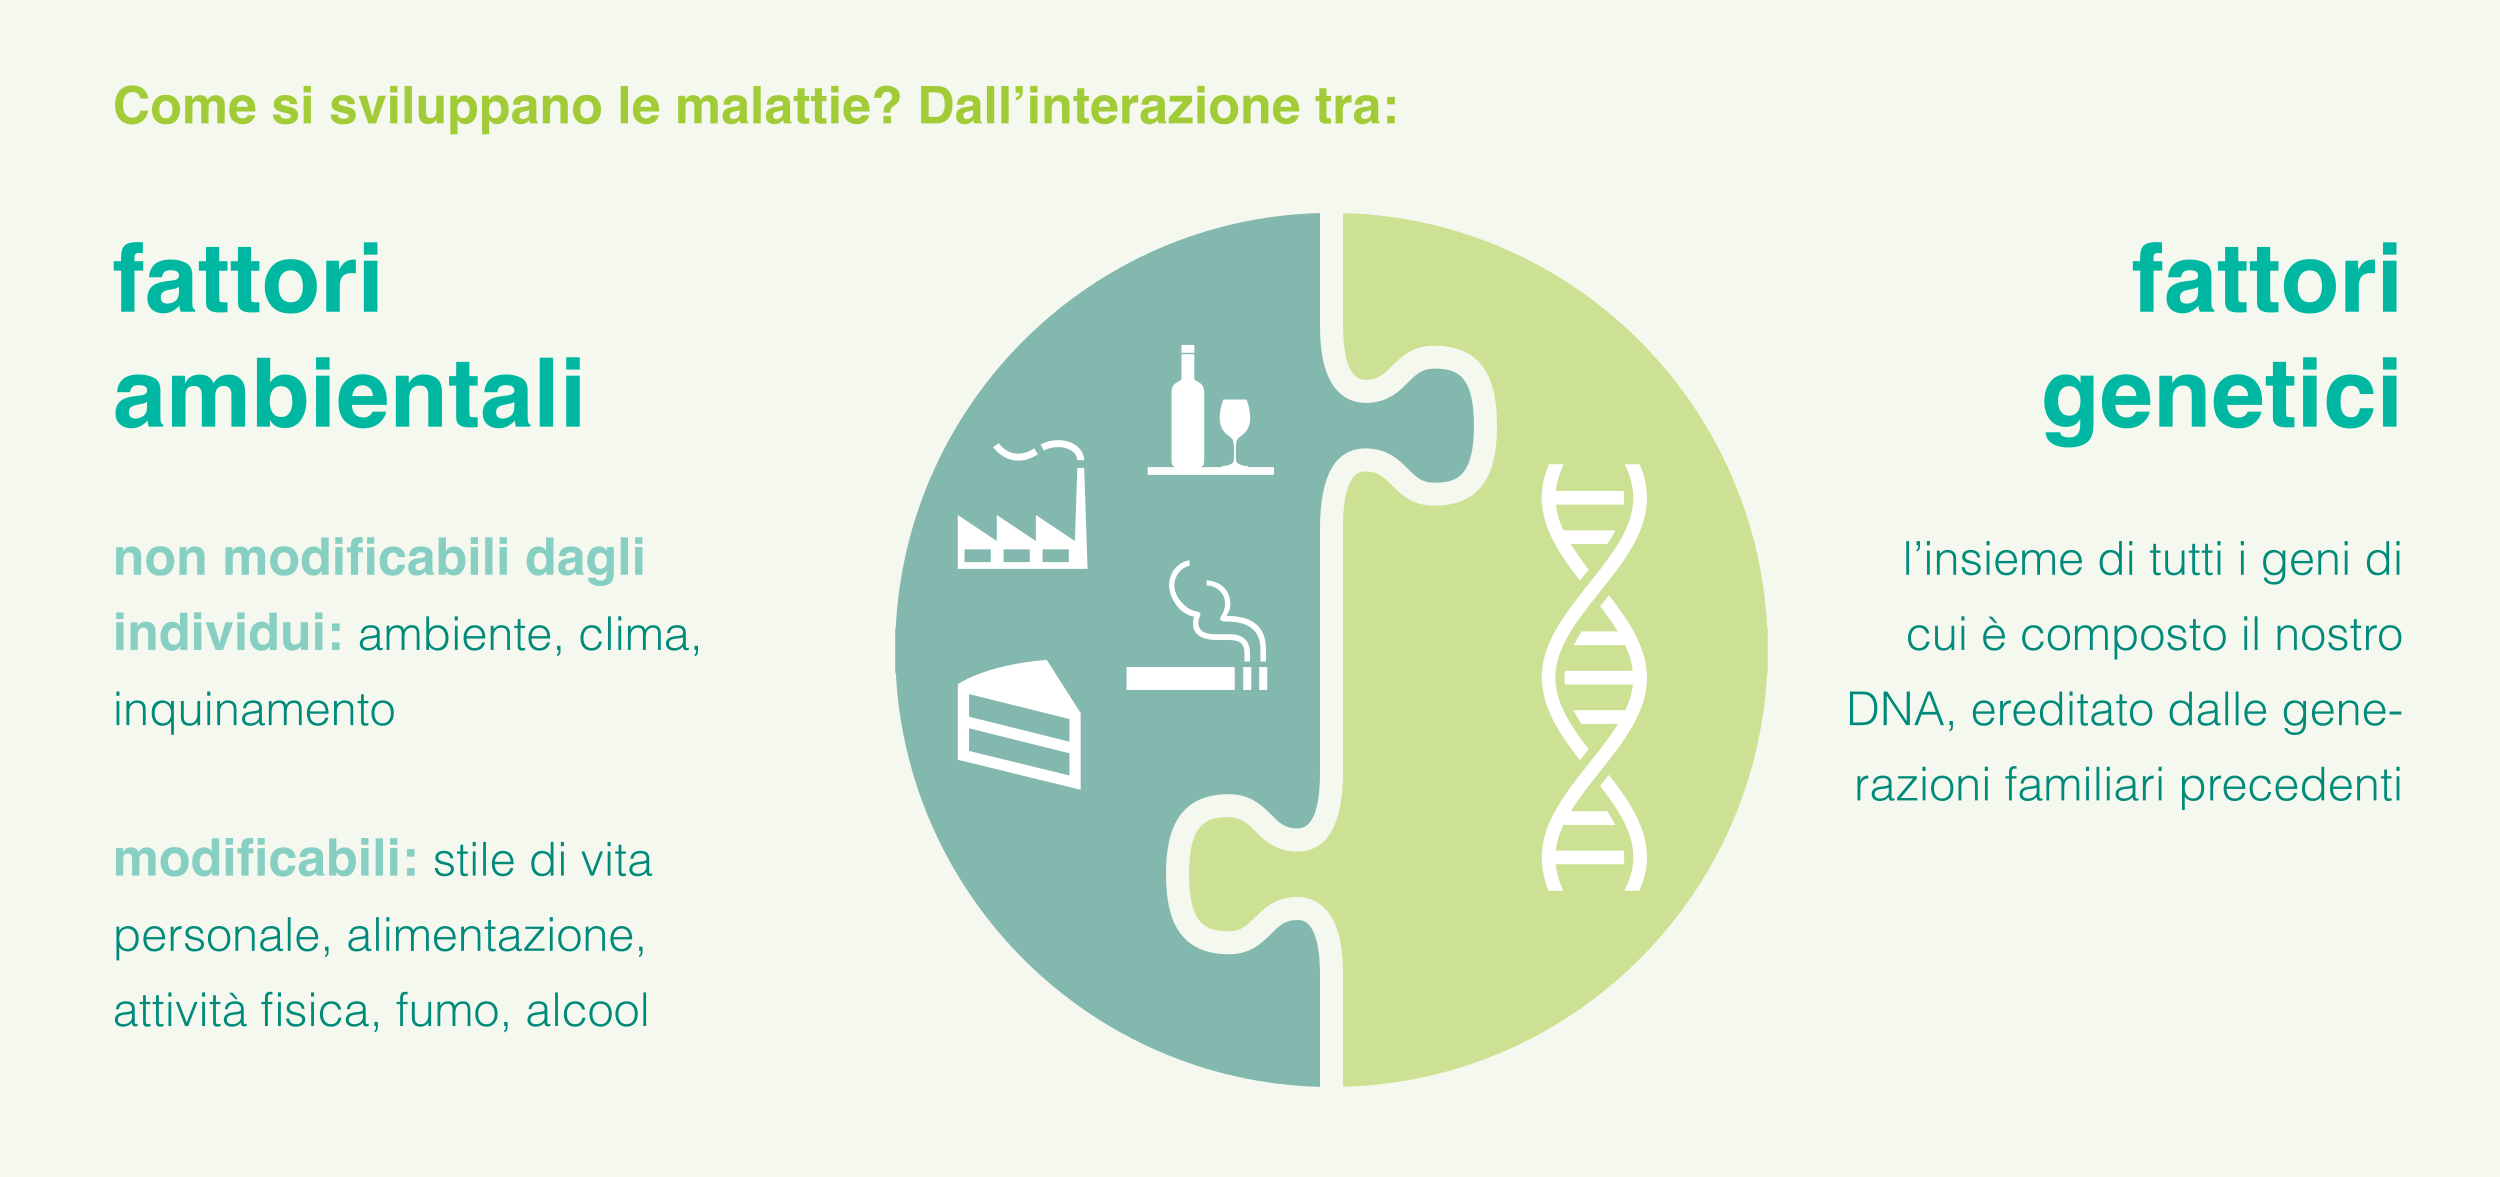 <?xml version="1.0" encoding="UTF-8" standalone="no"?>
<svg id="svg19557" xmlns:rdf="http://www.w3.org/1999/02/22-rdf-syntax-ns#" xmlns="http://www.w3.org/2000/svg" viewBox="0 0 481.891 226.906" height="302.54" width="642.52" version="1.2" xmlns:cc="http://creativecommons.org/ns#" xmlns:xlink="http://www.w3.org/1999/xlink" xmlns:dc="http://purl.org/dc/elements/1.1/">
 <rect x="0" y="0" width="481.891" height="226.906" fill="#333333" stroke="none"/>
 <defs id="defs1114">
  <g id="g1112">
   <symbol id="glyph4-1" overflow="visible">
    <path id="path320" d="m0.453-3.547c0-1.25 0.332-2.219 1-2.906 0.594-0.582 1.344-0.875 2.25-0.875 1.207 0 2.094 0.398 2.656 1.188 0.301 0.449 0.461 0.898 0.484 1.344h-1.5c-0.094-0.344-0.219-0.602-0.375-0.781-0.274-0.312-0.68-0.469-1.219-0.469-0.543 0-0.977 0.219-1.297 0.656-0.312 0.438-0.469 1.062-0.469 1.875 0 0.805 0.164 1.406 0.5 1.812 0.332 0.406 0.758 0.609 1.281 0.609 0.52 0 0.922-0.172 1.203-0.516 0.156-0.188 0.281-0.469 0.375-0.844h1.5c-0.137 0.781-0.476 1.422-1.016 1.922-0.531 0.492-1.215 0.734-2.047 0.734-1.031 0-1.844-0.332-2.438-1-0.594-0.664-0.891-1.582-0.891-2.75zm3.203-3.875z"/>
   </symbol>
   <symbol id="glyph4-2" overflow="visible">
    <path id="path323" d="m3.031-0.984c0.406 0 0.719-0.141 0.938-0.422 0.219-0.289 0.328-0.707 0.328-1.25 0-0.531-0.109-0.938-0.328-1.219-0.219-0.289-0.531-0.438-0.938-0.438-0.406 0-0.719 0.148-0.938 0.438-0.219 0.281-0.328 0.688-0.328 1.219 0 0.543 0.109 0.961 0.328 1.25 0.219 0.281 0.531 0.422 0.938 0.422zm2.734-1.672c0 0.781-0.227 1.453-0.672 2.016-0.449 0.555-1.133 0.828-2.047 0.828-0.918 0-1.602-0.273-2.047-0.828-0.449-0.562-0.672-1.234-0.672-2.016 0-0.758 0.223-1.422 0.672-1.984 0.445-0.57 1.129-0.859 2.047-0.859 0.914 0 1.598 0.289 2.047 0.859 0.445 0.562 0.672 1.227 0.672 1.984zm-2.719-2.812z"/>
   </symbol>
   <symbol id="glyph4-3" overflow="visible">
    <path id="path326" d="m1.734-1.703c0.031 0.25 0.094 0.43 0.188 0.531 0.176 0.188 0.492 0.281 0.953 0.281 0.281 0 0.5-0.039 0.656-0.125 0.164-0.082 0.25-0.203 0.25-0.359 0-0.156-0.07-0.273-0.203-0.359-0.125-0.082-0.609-0.223-1.453-0.422-0.606-0.156-1.027-0.344-1.266-0.563-0.25-0.219-0.375-0.535-0.375-0.953 0-0.5 0.191-0.922 0.578-1.266 0.383-0.352 0.926-0.531 1.625-0.531 0.664 0 1.207 0.137 1.625 0.406 0.414 0.262 0.656 0.715 0.719 1.359h-1.391c-0.023-0.176-0.074-0.316-0.156-0.422-0.148-0.188-0.406-0.281-0.781-0.281-0.305 0-0.516 0.047-0.641 0.141-0.125 0.094-0.188 0.203-0.188 0.328 0 0.156 0.066 0.273 0.203 0.344 0.133 0.074 0.617 0.203 1.453 0.391 0.551 0.125 0.961 0.324 1.234 0.594 0.281 0.262 0.422 0.594 0.422 1 0 0.523-0.199 0.953-0.594 1.297-0.398 0.332-1 0.5-1.812 0.5-0.844 0-1.465-0.18-1.859-0.531-0.398-0.352-0.594-0.805-0.594-1.359zm1.062-3.766z"/>
   </symbol>
   <symbol id="glyph4-4" overflow="visible">
    <path id="path329" d="m0.672-4.938c0.312-0.102 0.531-0.273 0.656-0.516 0.062-0.145 0.086-0.289 0.078-0.438h-0.766v-1.281h1.391v1.031c0 0.492-0.121 0.875-0.359 1.156-0.242 0.281-0.574 0.469-1 0.562z"/>
   </symbol>
   <symbol id="glyph4-6" overflow="visible"></symbol>
   <symbol id="glyph4-7" overflow="visible">
    <path id="path338" d="m2.031-5.328v3.219c0 0.305 0.035 0.527 0.109 0.672 0.125 0.273 0.375 0.406 0.75 0.406 0.477 0 0.805-0.191 0.984-0.578 0.082-0.207 0.125-0.477 0.125-0.813v-2.906h1.422v5.328h-1.359v-0.75c-0.012 0.012-0.043 0.059-0.094 0.141-0.055 0.086-0.117 0.156-0.188 0.219-0.219 0.199-0.433 0.336-0.641 0.406-0.199 0.07-0.434 0.109-0.703 0.109-0.793 0-1.324-0.285-1.594-0.859-0.156-0.312-0.234-0.77-0.234-1.375v-3.219zm0.984-0.141z"/>
   </symbol>
   <symbol id="glyph4-8" overflow="visible">
    <path id="path341" d="m3.594-5.453c0.551 0 1 0.148 1.344 0.438 0.352 0.293 0.531 0.773 0.531 1.438v3.578h-1.422v-3.234c0-0.281-0.039-0.492-0.109-0.641-0.137-0.281-0.398-0.422-0.781-0.422-0.469 0-0.793 0.203-0.969 0.609-0.094 0.211-0.141 0.48-0.141 0.812v2.875h-1.391v-5.312h1.344v0.781c0.176-0.281 0.348-0.477 0.516-0.594 0.281-0.219 0.641-0.328 1.078-0.328zm-0.5-0.016z"/>
   </symbol>
   <symbol id="glyph4-9" overflow="visible">
    <path id="path344" d="m0.109-4.281v-1h0.734v-1.484h1.375v1.484h0.875v1h-0.875v2.812c0 0.219 0.023 0.355 0.078 0.406 0.062 0.055 0.234 0.078 0.516 0.078h0.125 0.156v1.031l-0.672 0.031c-0.656 0.02-1.105-0.094-1.344-0.344-0.156-0.164-0.234-0.41-0.234-0.734v-3.281z"/>
   </symbol>
   <symbol id="glyph4-10" overflow="visible">
    <path id="path347" d="m2.609-5.453c0.32 0 0.609 0.074 0.859 0.219 0.25 0.137 0.453 0.328 0.609 0.578v-2.531h1.422v7.188h-1.359v-0.734c-0.199 0.312-0.43 0.543-0.688 0.688-0.25 0.145-0.562 0.219-0.938 0.219-0.625 0-1.152-0.25-1.578-0.75-0.418-0.508-0.625-1.16-0.625-1.953 0-0.906 0.207-1.617 0.625-2.141 0.414-0.52 0.973-0.781 1.672-0.781zm0.312 4.453c0.383 0 0.68-0.144 0.891-0.438 0.207-0.301 0.312-0.68 0.312-1.141 0-0.656-0.168-1.125-0.5-1.406-0.199-0.164-0.434-0.25-0.703-0.25-0.406 0-0.703 0.156-0.891 0.469-0.188 0.305-0.281 0.683-0.281 1.141 0 0.492 0.094 0.887 0.281 1.188 0.195 0.293 0.492 0.438 0.891 0.438z"/>
   </symbol>
   <symbol id="glyph4-11" overflow="visible">
    <path id="path350" d="m2.078-5.953h-1.406v-1.281h1.406zm-1.406 0.625h1.406v5.328h-1.406z"/>
   </symbol>
   <symbol id="glyph4-12" overflow="visible">
    <path id="path353" d="m6.594-5.438c0.238 0 0.469 0.047 0.688 0.141 0.227 0.086 0.438 0.242 0.625 0.469 0.156 0.188 0.258 0.418 0.312 0.688 0.031 0.18 0.047 0.438 0.047 0.781l-0.016 3.359h-1.422v-3.391c0-0.195-0.031-0.363-0.094-0.5-0.125-0.25-0.355-0.375-0.688-0.375-0.387 0-0.652 0.164-0.797 0.484-0.074 0.168-0.109 0.371-0.109 0.609v3.172h-1.406v-3.172c0-0.312-0.031-0.539-0.094-0.688-0.117-0.258-0.344-0.391-0.688-0.391-0.398 0-0.664 0.133-0.797 0.391-0.086 0.148-0.125 0.367-0.125 0.656v3.203h-1.406v-5.312h1.359v0.781c0.164-0.281 0.328-0.477 0.484-0.594 0.27-0.207 0.617-0.312 1.047-0.312 0.406 0 0.734 0.09 0.984 0.266 0.207 0.168 0.363 0.383 0.469 0.641 0.176-0.312 0.398-0.539 0.672-0.688 0.281-0.145 0.598-0.219 0.953-0.219z"/>
   </symbol>
   <symbol id="glyph4-13" overflow="visible">
    <path id="path356" d="m4.031-7.234h1.375v1.266h-1.375zm0 1.938h1.391v5.297h-1.391zm-1.391-1.969c0.094 0 0.18 0.008 0.266 0.016 0.082 0 0.172 0.008 0.266 0.016v1.125h-0.188c-0.062-0.008-0.137-0.016-0.219-0.016-0.219 0-0.355 0.062-0.406 0.188-0.043 0.125-0.062 0.312-0.062 0.562v0.094h0.922v0.984h-0.922v4.297h-1.391v-4.297h-0.766v-0.984h0.766v-0.328c0-0.57 0.125-0.992 0.375-1.266 0.219-0.258 0.672-0.391 1.359-0.391z"/>
   </symbol>
   <symbol id="glyph4-14" overflow="visible">
    <path id="path359" d="m3.828-3.406c-0.023-0.207-0.09-0.391-0.203-0.547-0.156-0.207-0.398-0.312-0.719-0.312-0.469 0-0.793 0.23-0.969 0.688-0.094 0.25-0.141 0.578-0.141 0.984 0 0.398 0.047 0.715 0.141 0.953 0.164 0.438 0.477 0.656 0.938 0.656 0.32 0 0.551-0.086 0.688-0.266 0.145-0.176 0.227-0.398 0.25-0.672h1.422c-0.031 0.418-0.184 0.812-0.453 1.188-0.438 0.617-1.086 0.922-1.938 0.922-0.856 0-1.484-0.254-1.891-0.766-0.406-0.508-0.609-1.164-0.609-1.969 0-0.914 0.223-1.629 0.672-2.141 0.445-0.508 1.062-0.766 1.844-0.766 0.664 0 1.211 0.152 1.641 0.453 0.426 0.305 0.676 0.836 0.75 1.594zm-0.938-2.062z"/>
   </symbol>
   <symbol id="glyph4-15" overflow="visible">
    <path id="path362" d="m3.578-2.594c-0.086 0.062-0.172 0.109-0.266 0.141-0.086 0.031-0.203 0.062-0.359 0.094l-0.312 0.062c-0.293 0.055-0.508 0.117-0.641 0.188-0.211 0.125-0.312 0.324-0.312 0.594 0 0.242 0.062 0.414 0.188 0.516 0.133 0.105 0.297 0.156 0.484 0.156 0.301 0 0.578-0.086 0.828-0.266 0.25-0.176 0.379-0.5 0.391-0.969zm-0.844-0.641c0.258-0.031 0.445-0.07 0.562-0.125 0.195-0.082 0.297-0.211 0.297-0.391 0-0.219-0.078-0.367-0.234-0.453-0.148-0.082-0.367-0.125-0.656-0.125-0.336 0-0.57 0.078-0.703 0.234-0.105 0.125-0.172 0.293-0.203 0.5h-1.344c0.031-0.469 0.16-0.852 0.391-1.156 0.375-0.469 1.008-0.703 1.906-0.703 0.582 0 1.098 0.117 1.547 0.344 0.445 0.242 0.672 0.68 0.672 1.312v2.438c0 0.18 0.004 0.387 0.016 0.625 0.008 0.18 0.035 0.305 0.078 0.375 0.051 0.062 0.125 0.117 0.219 0.156v0.203h-1.516c-0.043-0.102-0.074-0.203-0.094-0.297-0.024-0.094-0.031-0.203-0.031-0.328-0.199 0.211-0.422 0.387-0.672 0.531-0.305 0.176-0.641 0.266-1.016 0.266-0.48 0-0.883-0.137-1.203-0.406-0.312-0.281-0.469-0.676-0.469-1.188 0-0.645 0.254-1.117 0.766-1.422 0.27-0.156 0.676-0.266 1.219-0.328zm0.078-2.234z"/>
   </symbol>
   <symbol id="glyph4-16" overflow="visible">
    <path id="path365" d="m3.531-5.438c0.695 0 1.242 0.258 1.641 0.766 0.395 0.5 0.594 1.148 0.594 1.938 0 0.836-0.199 1.523-0.594 2.062-0.387 0.543-0.93 0.812-1.625 0.812-0.449 0-0.805-0.09-1.062-0.266-0.168-0.102-0.34-0.285-0.515-0.547v0.672h-1.375v-7.188h1.391v2.562c0.176-0.25 0.367-0.441 0.578-0.578 0.25-0.156 0.57-0.234 0.969-0.234zm-0.359 4.438c0.351 0 0.629-0.144 0.828-0.438 0.195-0.289 0.297-0.672 0.297-1.141 0-0.383-0.047-0.695-0.141-0.938-0.187-0.469-0.531-0.703-1.031-0.703s-0.844 0.23-1.031 0.688c-0.105 0.242-0.156 0.555-0.156 0.938 0 0.461 0.098 0.84 0.297 1.141 0.207 0.305 0.519 0.453 0.937 0.453z"/>
   </symbol>
   <symbol id="glyph4-17" overflow="visible">
    <path id="path368" d="m2.078 0h-1.406v-7.203h1.406z"/>
   </symbol>
   <symbol id="glyph4-18" overflow="visible">
    <path id="path371" d="m2.938-1.141c0.32 0 0.594-0.117 0.812-0.359 0.227-0.25 0.344-0.645 0.344-1.188 0-0.5-0.109-0.879-0.328-1.141-0.211-0.27-0.492-0.406-0.844-0.406-0.492 0-0.828 0.23-1.016 0.688-0.094 0.25-0.141 0.555-0.141 0.906 0 0.312 0.051 0.59 0.156 0.828 0.188 0.449 0.523 0.672 1.016 0.672zm-0.344-4.312c0.258 0 0.488 0.043 0.688 0.125 0.344 0.137 0.617 0.391 0.828 0.766v-0.766h1.344v5.047c0 0.688-0.117 1.207-0.344 1.562-0.399 0.594-1.156 0.891-2.281 0.891-0.68 0-1.234-0.137-1.672-0.406-0.43-0.262-0.664-0.656-0.703-1.188h1.516c0.031 0.164 0.094 0.285 0.187 0.359 0.145 0.125 0.395 0.188 0.75 0.188 0.5 0 0.836-0.168 1.016-0.5 0.102-0.219 0.156-0.586 0.156-1.094v-0.344c-0.137 0.23-0.277 0.402-0.422 0.516-0.281 0.219-0.641 0.328-1.078 0.328-0.688 0-1.234-0.238-1.641-0.719-0.406-0.488-0.609-1.141-0.609-1.953 0-0.789 0.191-1.457 0.578-2 0.395-0.539 0.957-0.812 1.688-0.812zm0.438-0.016z"/>
   </symbol>
   <symbol id="glyph4-19" overflow="visible">
    <path id="path374" d="m1.141-5.109h1.469v1.453h-1.469zm0 3.656h1.469v1.453h-1.469z"/>
   </symbol>
   <symbol id="glyph4-20" overflow="visible">
    <path id="path377" d="m2.75-4.312c-0.324 0-0.574 0.102-0.75 0.297-0.18 0.199-0.289 0.477-0.328 0.828h2.156c-0.023-0.375-0.137-0.656-0.344-0.844-0.199-0.188-0.445-0.281-0.734-0.281zm0-1.156c0.438 0 0.832 0.086 1.188 0.25 0.363 0.168 0.66 0.434 0.891 0.797 0.207 0.312 0.344 0.68 0.406 1.094 0.031 0.242 0.047 0.59 0.047 1.047h-3.656c0.02 0.543 0.191 0.918 0.516 1.125 0.188 0.137 0.414 0.203 0.688 0.203 0.281 0 0.516-0.082 0.703-0.25 0.094-0.082 0.176-0.203 0.25-0.359h1.422c-0.031 0.312-0.195 0.637-0.484 0.969-0.461 0.512-1.102 0.766-1.922 0.766-0.68 0-1.277-0.219-1.797-0.656-0.512-0.438-0.766-1.145-0.766-2.125 0-0.914 0.227-1.617 0.688-2.109 0.469-0.5 1.078-0.75 1.828-0.75zm0.094 0z"/>
   </symbol>
   <symbol id="glyph4-21" overflow="visible">
    <path id="path380" d="m3.938-5.328h1.484l-1.922 5.328h-1.469l-1.906-5.328h1.562l1.109 3.938z"/>
   </symbol>
   <symbol id="glyph4-22" overflow="visible">
    <path id="path383" d="m4.312-2.656c0-0.414-0.094-0.781-0.281-1.094-0.187-0.312-0.492-0.469-0.906-0.469-0.5 0-0.852 0.242-1.047 0.719-0.094 0.25-0.141 0.57-0.141 0.953 0 0.625 0.164 1.062 0.5 1.312 0.188 0.148 0.414 0.219 0.688 0.219 0.383 0 0.676-0.148 0.875-0.453 0.207-0.301 0.312-0.695 0.312-1.188zm-0.781-2.781c0.613 0 1.133 0.23 1.562 0.688 0.438 0.461 0.656 1.133 0.656 2.016 0 0.938-0.215 1.656-0.641 2.156-0.418 0.492-0.961 0.734-1.625 0.734-0.418 0-0.766-0.109-1.047-0.328-0.156-0.113-0.309-0.281-0.453-0.5v2.766h-1.375v-7.422h1.328v0.797c0.156-0.238 0.316-0.422 0.484-0.547 0.312-0.238 0.68-0.359 1.109-0.359z"/>
   </symbol>
   <symbol id="glyph4-23" overflow="visible">
    <path id="path386" d="m2.391-1.406h1.453v1.406h-1.453zm-1.797-3.516c0.039-0.926 0.367-1.586 0.984-1.984 0.383-0.238 0.852-0.359 1.406-0.359 0.738 0 1.348 0.18 1.828 0.531 0.488 0.344 0.734 0.859 0.734 1.547 0 0.43-0.105 0.789-0.312 1.078-0.125 0.18-0.367 0.402-0.719 0.672l-0.344 0.266c-0.188 0.148-0.312 0.32-0.375 0.516-0.043 0.125-0.062 0.32-0.062 0.578h-1.312c0.02-0.551 0.07-0.93 0.156-1.141 0.082-0.207 0.301-0.453 0.656-0.734l0.344-0.266c0.125-0.094 0.223-0.191 0.297-0.297 0.125-0.176 0.188-0.375 0.188-0.594 0-0.238-0.074-0.457-0.219-0.656-0.148-0.207-0.414-0.312-0.797-0.312-0.375 0-0.641 0.125-0.797 0.375-0.156 0.25-0.234 0.512-0.234 0.781z"/>
   </symbol>
   <symbol id="glyph4-24" overflow="visible">
    <path id="path389" d="m2.219-5.953v4.703h1.391c0.707 0 1.203-0.348 1.484-1.047 0.156-0.383 0.234-0.844 0.234-1.375 0-0.727-0.117-1.289-0.344-1.688-0.23-0.395-0.688-0.594-1.375-0.594zm1.641-1.25c0.445 0.012 0.816 0.062 1.109 0.156 0.508 0.168 0.922 0.477 1.234 0.922 0.25 0.355 0.414 0.742 0.5 1.156 0.094 0.418 0.141 0.812 0.141 1.188 0 0.961-0.188 1.773-0.562 2.438-0.523 0.898-1.328 1.344-2.422 1.344h-3.094v-7.203z"/>
   </symbol>
   <symbol id="glyph4-25" overflow="visible">
    <path id="path392" d="m3.547-5.453c0.02 0 0.039 0.008 0.062 0.016h0.109v1.422c-0.086-0.008-0.164-0.016-0.234-0.016h-0.156c-0.562 0-0.938 0.184-1.125 0.547-0.117 0.199-0.172 0.512-0.172 0.938v2.547h-1.391v-5.328h1.328v0.938c0.207-0.352 0.395-0.598 0.562-0.734 0.258-0.219 0.598-0.328 1.016-0.328z"/>
   </symbol>
   <symbol id="glyph4-26" overflow="visible">
    <path id="path395" d="m0.344-4.188v-1.141h4.312v1.156l-2.688 3.031h2.781v1.141h-4.594v-1.078l2.734-3.109zm2.156-1.281z"/>
   </symbol>
   <symbol id="glyph5-6" overflow="visible">
    <path id="path416" d="m2.078-5.953h-1.406v-1.281h1.406zm-1.406 0.625h1.406v5.328h-1.406z"/>
   </symbol>
   <symbol id="glyph5-7" overflow="visible">
    <path id="path419" d="m3.594-5.453c0.551 0 1 0.148 1.344 0.438 0.352 0.293 0.531 0.773 0.531 1.438v3.578h-1.422v-3.234c0-0.281-0.039-0.492-0.109-0.641-0.137-0.281-0.398-0.422-0.781-0.422-0.469 0-0.793 0.203-0.969 0.609-0.094 0.211-0.141 0.48-0.141 0.812v2.875h-1.391v-5.312h1.344v0.781c0.176-0.281 0.348-0.477 0.516-0.594 0.281-0.219 0.641-0.328 1.078-0.328zm-0.5-0.016z"/>
   </symbol>
   <symbol id="glyph5-10" overflow="visible">
    <path id="path428" d="m2.609-5.453c0.32 0 0.609 0.074 0.859 0.219 0.25 0.137 0.453 0.328 0.609 0.578v-2.531h1.422v7.188h-1.359v-0.734c-0.199 0.312-0.43 0.543-0.688 0.688-0.25 0.145-0.562 0.219-0.938 0.219-0.625 0-1.152-0.25-1.578-0.75-0.418-0.508-0.625-1.16-0.625-1.953 0-0.906 0.207-1.617 0.625-2.141 0.414-0.52 0.973-0.781 1.672-0.781zm0.312 4.453c0.383 0 0.68-0.144 0.891-0.438 0.207-0.301 0.312-0.68 0.312-1.141 0-0.656-0.168-1.125-0.5-1.406-0.199-0.164-0.434-0.25-0.703-0.25-0.406 0-0.703 0.156-0.891 0.469-0.188 0.305-0.281 0.683-0.281 1.141 0 0.492 0.094 0.887 0.281 1.188 0.195 0.293 0.492 0.438 0.891 0.438z"/>
   </symbol>
   <symbol id="glyph5-11" overflow="visible">
    <path id="path431" d="m3.938-5.328h1.484l-1.922 5.328h-1.469l-1.906-5.328h1.562l1.109 3.938z"/>
   </symbol>
   <symbol id="glyph5-12" overflow="visible">
    <path id="path434" d="m2.031-5.328v3.219c0 0.305 0.035 0.527 0.109 0.672 0.125 0.273 0.375 0.406 0.75 0.406 0.477 0 0.805-0.191 0.984-0.578 0.082-0.207 0.125-0.477 0.125-0.813v-2.906h1.422v5.328h-1.359v-0.75c-0.012 0.012-0.043 0.059-0.094 0.141-0.055 0.086-0.117 0.156-0.188 0.219-0.219 0.199-0.433 0.336-0.641 0.406-0.199 0.07-0.434 0.109-0.703 0.109-0.793 0-1.324-0.285-1.594-0.859-0.156-0.312-0.234-0.77-0.234-1.375v-3.219zm0.984-0.141z"/>
   </symbol>
   <symbol id="glyph5-13" overflow="visible">
    <path id="path437" d="m1.141-5.109h1.469v1.453h-1.469zm0 3.656h1.469v1.453h-1.469z"/>
   </symbol>
   <symbol id="glyph5-14" overflow="visible"></symbol>
   <symbol id="glyph6-2" overflow="visible">
    <path id="path497" d="m4.016-2.656c0-0.227-0.031-0.441-0.094-0.641-0.062-0.195-0.156-0.367-0.281-0.516-0.117-0.156-0.266-0.273-0.453-0.359-0.188-0.082-0.402-0.125-0.641-0.125-0.242 0-0.453 0.047-0.641 0.141-0.18 0.086-0.336 0.203-0.469 0.359-0.125 0.148-0.231 0.32-0.312 0.516-0.074 0.199-0.121 0.406-0.141 0.625zm-3.031 0.453c0 0.25 0.031 0.492 0.094 0.719 0.062 0.219 0.156 0.414 0.281 0.578 0.133 0.168 0.301 0.305 0.5 0.406 0.195 0.094 0.426 0.141 0.688 0.141 0.352 0 0.656-0.094 0.906-0.281s0.414-0.453 0.5-0.797h0.609c-0.062 0.23-0.152 0.437-0.266 0.625-0.105 0.188-0.242 0.355-0.406 0.5-0.156 0.137-0.351 0.242-0.578 0.312-0.219 0.082-0.477 0.125-0.766 0.125-0.375 0-0.699-0.062-0.969-0.188-0.273-0.125-0.496-0.297-0.672-0.516-0.168-0.219-0.293-0.473-0.375-0.766-0.086-0.301-0.125-0.625-0.125-0.969s0.047-0.66 0.141-0.953c0.102-0.301 0.242-0.566 0.422-0.797 0.188-0.227 0.41-0.406 0.672-0.531 0.27-0.125 0.57-0.188 0.906-0.188 0.645 0 1.148 0.219 1.516 0.656 0.363 0.438 0.539 1.078 0.531 1.922z"/>
   </symbol>
   <symbol id="glyph6-3" overflow="visible"></symbol>
   <symbol id="glyph6-4" overflow="visible">
    <path id="path503" d="m3.953-3.188c-0.094-0.352-0.262-0.625-0.5-0.812-0.23-0.195-0.527-0.297-0.891-0.297-0.273 0-0.508 0.059-0.703 0.172-0.199 0.117-0.367 0.266-0.5 0.453-0.125 0.188-0.219 0.402-0.281 0.641-0.055 0.231-0.078 0.465-0.078 0.703 0 0.25 0.023 0.496 0.078 0.734 0.062 0.23 0.156 0.438 0.281 0.625s0.285 0.34 0.484 0.453c0.195 0.105 0.438 0.156 0.719 0.156 0.406 0 0.727-0.109 0.969-0.328 0.238-0.227 0.395-0.535 0.469-0.922h0.578c-0.055 0.262-0.133 0.5-0.234 0.719-0.105 0.211-0.242 0.391-0.406 0.547-0.168 0.148-0.367 0.262-0.594 0.344-0.231 0.082-0.492 0.125-0.781 0.125-0.375 0-0.699-0.062-0.969-0.188-0.262-0.125-0.48-0.297-0.656-0.516-0.18-0.219-0.309-0.477-0.391-0.781-0.086-0.301-0.125-0.625-0.125-0.969 0-0.32 0.047-0.629 0.141-0.922 0.094-0.301 0.227-0.566 0.406-0.797 0.176-0.227 0.398-0.406 0.672-0.531 0.27-0.133 0.578-0.203 0.922-0.203 0.539 0 0.977 0.133 1.312 0.391 0.332 0.25 0.539 0.652 0.625 1.203z"/>
   </symbol>
   <symbol id="glyph6-5" overflow="visible">
    <path id="path506" d="m2.5 0.125c-0.305-0.012-0.586-0.062-0.844-0.156-0.262-0.102-0.492-0.254-0.687-0.453-0.188-0.207-0.34-0.461-0.453-0.766-0.117-0.312-0.172-0.672-0.172-1.078 0-0.344 0.039-0.66 0.125-0.953 0.094-0.301 0.227-0.562 0.406-0.781 0.188-0.227 0.414-0.406 0.688-0.531 0.27-0.125 0.582-0.188 0.938-0.188 0.363 0 0.68 0.062 0.953 0.188 0.27 0.125 0.492 0.297 0.672 0.516 0.188 0.219 0.32 0.48 0.406 0.781 0.082 0.305 0.125 0.625 0.125 0.969 0 0.375-0.055 0.715-0.156 1.016-0.094 0.293-0.242 0.547-0.438 0.766-0.188 0.219-0.418 0.387-0.688 0.5-0.262 0.113-0.555 0.172-0.875 0.172zm1.594-2.453c0-0.281-0.031-0.539-0.094-0.781-0.062-0.238-0.156-0.445-0.281-0.625-0.125-0.176-0.289-0.312-0.484-0.406-0.199-0.102-0.445-0.156-0.734-0.156-0.281 0-0.527 0.059-0.734 0.172-0.199 0.105-0.359 0.25-0.484 0.438-0.125 0.18-0.219 0.387-0.281 0.625-0.055 0.242-0.078 0.484-0.078 0.734 0 0.281 0.031 0.547 0.094 0.797 0.07 0.242 0.172 0.449 0.297 0.625 0.133 0.18 0.301 0.312 0.5 0.406 0.195 0.094 0.426 0.141 0.688 0.141 0.281 0 0.52-0.051 0.719-0.156 0.207-0.113 0.375-0.266 0.5-0.453s0.219-0.395 0.281-0.625c0.062-0.238 0.094-0.484 0.094-0.734z"/>
   </symbol>
   <symbol id="glyph6-6" overflow="visible">
    <path id="path509" d="m1.188 0h-0.547v-4.656h0.547v0.641c0.219-0.227 0.441-0.41 0.672-0.547 0.227-0.144 0.504-0.219 0.828-0.219 0.289 0 0.555 0.055 0.797 0.156 0.25 0.094 0.457 0.262 0.625 0.5 0.113 0.168 0.18 0.34 0.203 0.516 0.02 0.18 0.031 0.367 0.031 0.562v3.047h-0.531v-3.047c0-0.414-0.094-0.727-0.281-0.938-0.188-0.207-0.5-0.312-0.938-0.312-0.168 0-0.32 0.027-0.453 0.078-0.137 0.043-0.262 0.109-0.375 0.203-0.105 0.086-0.199 0.18-0.281 0.281-0.074 0.105-0.133 0.219-0.172 0.344-0.062 0.148-0.102 0.293-0.109 0.438-0.012 0.137-0.016 0.281-0.016 0.438z"/>
   </symbol>
   <symbol id="glyph6-7" overflow="visible">
    <path id="path512" d="m4.25-2.344c0-0.27-0.039-0.52-0.109-0.75-0.074-0.238-0.18-0.445-0.312-0.625-0.137-0.176-0.305-0.316-0.5-0.422-0.188-0.102-0.406-0.156-0.656-0.156-0.281 0-0.527 0.059-0.734 0.172-0.199 0.105-0.367 0.258-0.5 0.453-0.137 0.188-0.234 0.414-0.297 0.672-0.055 0.25-0.074 0.523-0.062 0.812 0 0.293 0.039 0.555 0.125 0.781 0.082 0.219 0.191 0.406 0.328 0.562 0.145 0.156 0.312 0.277 0.5 0.359 0.195 0.086 0.41 0.125 0.641 0.125 0.25 0 0.473-0.051 0.672-0.156 0.195-0.102 0.363-0.242 0.5-0.422 0.133-0.176 0.234-0.383 0.297-0.625 0.07-0.238 0.109-0.5 0.109-0.781zm0-4.141h0.531v6.484h-0.531v-0.812h-0.016c-0.086 0.156-0.188 0.293-0.312 0.406-0.117 0.117-0.25 0.215-0.406 0.297-0.148 0.074-0.297 0.129-0.453 0.172-0.156 0.039-0.309 0.062-0.453 0.062-0.375 0-0.699-0.062-0.969-0.188-0.262-0.125-0.48-0.297-0.656-0.516-0.168-0.219-0.293-0.477-0.375-0.781-0.074-0.301-0.109-0.625-0.109-0.969 0-0.32 0.039-0.629 0.125-0.922 0.082-0.301 0.207-0.566 0.375-0.797 0.176-0.227 0.395-0.406 0.656-0.531 0.258-0.133 0.566-0.203 0.922-0.203 0.332 0 0.648 0.074 0.953 0.219 0.301 0.148 0.539 0.359 0.719 0.641z"/>
   </symbol>
   <symbol id="glyph6-8" overflow="visible">
    <path id="path515" d="m0.734 0v-4.656h0.531v4.656zm-0.031-5.672v-0.812h0.594v0.812z"/>
   </symbol>
   <symbol id="glyph6-9" overflow="visible">
    <path id="path518" d="m0.297 0v-0.484l3.094-3.734h-2.891v-0.438h3.594v0.469l-3.109 3.734h3.219v0.453z"/>
   </symbol>
   <symbol id="glyph6-10" overflow="visible">
    <path id="path521" d="m0.969-1.453c0.082 0.398 0.234 0.68 0.453 0.844 0.219 0.168 0.531 0.25 0.938 0.25 0.195 0 0.367-0.02 0.516-0.062 0.144-0.051 0.258-0.117 0.344-0.203 0.094-0.082 0.164-0.172 0.219-0.266 0.051-0.102 0.078-0.211 0.078-0.328 0-0.227-0.078-0.398-0.234-0.516-0.148-0.113-0.328-0.203-0.547-0.266-0.219-0.062-0.461-0.113-0.719-0.156-0.262-0.039-0.5-0.109-0.719-0.203-0.219-0.094-0.406-0.223-0.562-0.391-0.148-0.164-0.219-0.398-0.219-0.703 0-0.395 0.141-0.711 0.422-0.953 0.289-0.25 0.695-0.375 1.219-0.375 0.508 0 0.922 0.117 1.234 0.344 0.312 0.219 0.5 0.59 0.562 1.109h-0.547c-0.043-0.352-0.18-0.602-0.406-0.75-0.231-0.145-0.512-0.219-0.844-0.219-0.344 0-0.609 0.074-0.797 0.219-0.18 0.148-0.266 0.34-0.266 0.578 0 0.211 0.07 0.371 0.219 0.484 0.145 0.105 0.328 0.195 0.547 0.266 0.227 0.074 0.473 0.137 0.734 0.188 0.258 0.055 0.5 0.133 0.719 0.234 0.219 0.094 0.398 0.227 0.547 0.391 0.156 0.168 0.234 0.402 0.234 0.703 0 0.219-0.055 0.418-0.156 0.594-0.094 0.168-0.227 0.309-0.391 0.422-0.168 0.117-0.371 0.199-0.609 0.25-0.231 0.062-0.48 0.094-0.75 0.094-0.281 0-0.527-0.043-0.734-0.125-0.211-0.07-0.391-0.18-0.547-0.328-0.148-0.145-0.262-0.312-0.344-0.5-0.086-0.195-0.137-0.406-0.156-0.625z"/>
   </symbol>
   <symbol id="glyph6-11" overflow="visible">
    <path id="path524" d="m3.703-2.453c-0.23 0.105-0.465 0.172-0.703 0.203-0.23 0.023-0.465 0.043-0.703 0.062-0.406 0.031-0.73 0.125-0.969 0.281-0.23 0.156-0.344 0.391-0.344 0.703 0 0.148 0.023 0.273 0.078 0.375 0.062 0.105 0.141 0.195 0.234 0.266 0.094 0.074 0.203 0.125 0.328 0.156s0.25 0.047 0.375 0.047c0.219 0 0.426-0.023 0.625-0.078 0.207-0.051 0.391-0.133 0.547-0.25 0.156-0.113 0.281-0.254 0.375-0.422 0.102-0.176 0.156-0.379 0.156-0.609zm-0.906-0.266c0.094-0.008 0.207-0.023 0.344-0.047 0.145-0.031 0.266-0.066 0.359-0.109 0.094-0.039 0.148-0.109 0.172-0.203 0.02-0.102 0.031-0.195 0.031-0.281 0-0.27-0.09-0.492-0.266-0.672-0.18-0.176-0.48-0.266-0.906-0.266-0.18 0-0.344 0.016-0.5 0.047-0.156 0.031-0.297 0.09-0.422 0.172-0.117 0.086-0.211 0.195-0.281 0.328-0.074 0.125-0.125 0.293-0.156 0.5h-0.547c0.02-0.27 0.082-0.504 0.188-0.703 0.113-0.195 0.254-0.352 0.422-0.469 0.176-0.125 0.375-0.211 0.594-0.266 0.227-0.062 0.469-0.094 0.719-0.094 0.227 0 0.445 0.027 0.656 0.078 0.207 0.043 0.391 0.121 0.547 0.234 0.156 0.117 0.273 0.266 0.359 0.453 0.082 0.18 0.125 0.402 0.125 0.672v2.547c0 0.211 0.035 0.344 0.109 0.406 0.082 0.055 0.238 0.039 0.469-0.047v0.422c-0.043 0.012-0.105 0.023-0.187 0.047-0.086 0.031-0.164 0.047-0.234 0.047-0.094 0-0.18-0.012-0.25-0.031-0.094-0.012-0.168-0.039-0.219-0.078-0.055-0.051-0.094-0.109-0.125-0.172-0.031-0.062-0.059-0.129-0.078-0.203-0.012-0.07-0.016-0.148-0.016-0.234-0.23 0.25-0.492 0.445-0.781 0.578-0.293 0.125-0.609 0.188-0.953 0.188-0.199 0-0.399-0.027-0.594-0.078-0.188-0.051-0.355-0.133-0.5-0.25-0.137-0.113-0.25-0.254-0.344-0.422-0.086-0.164-0.125-0.363-0.125-0.594 0-0.789 0.547-1.258 1.641-1.406z"/>
   </symbol>
   <symbol id="glyph6-12" overflow="visible">
    <path id="path527" d="m0.734 0v-6.484h0.531v6.484z"/>
   </symbol>
   <symbol id="glyph6-13" overflow="visible">
    <path id="path530" d="m3.812-4.656h0.531v4.656h-0.531v-0.641c-0.074 0.086-0.156 0.172-0.25 0.266-0.094 0.086-0.199 0.164-0.312 0.234-0.117 0.074-0.25 0.137-0.406 0.188-0.156 0.051-0.34 0.078-0.547 0.078-0.305 0-0.562-0.043-0.781-0.125-0.211-0.094-0.383-0.219-0.516-0.375-0.125-0.156-0.219-0.332-0.281-0.531-0.055-0.207-0.078-0.438-0.078-0.688v-3.062h0.547v3.047c0 0.406 0.094 0.719 0.281 0.938 0.188 0.211 0.492 0.312 0.922 0.312 0.219 0 0.414-0.039 0.594-0.125 0.176-0.094 0.32-0.219 0.438-0.375 0.125-0.156 0.219-0.336 0.281-0.547 0.07-0.219 0.109-0.457 0.109-0.719z"/>
   </symbol>
   <symbol id="glyph6-14" overflow="visible">
    <path id="path533" d="m2.281 0.016c-0.062 0.008-0.152 0.031-0.266 0.062-0.105 0.031-0.219 0.047-0.344 0.047-0.274 0-0.48-0.07-0.625-0.203-0.137-0.133-0.203-0.375-0.203-0.719v-3.422h-0.656v-0.438h0.656v-1.297h0.531v1.297h0.875v0.438h-0.875v3.203 0.297c0.008 0.086 0.031 0.152 0.062 0.203 0.031 0.055 0.078 0.094 0.141 0.125 0.062 0.023 0.148 0.031 0.266 0.031 0.07 0 0.145-0.004 0.219-0.016 0.07-0.008 0.145-0.023 0.219-0.047z"/>
   </symbol>
   <symbol id="glyph6-15" overflow="visible">
    <path id="path536" d="m1.109 0h-0.531v-4.656h0.531v0.703h0.031c0.133-0.27 0.328-0.473 0.578-0.609 0.258-0.145 0.547-0.219 0.859-0.219 0.207 0 0.383 0.027 0.531 0.078 0.156 0.043 0.285 0.105 0.391 0.188 0.102 0.074 0.191 0.168 0.266 0.281 0.07 0.105 0.129 0.219 0.172 0.344 0.156-0.301 0.363-0.523 0.625-0.672 0.258-0.145 0.562-0.219 0.906-0.219 0.312 0 0.562 0.055 0.75 0.156 0.188 0.105 0.332 0.246 0.438 0.422 0.102 0.168 0.172 0.359 0.203 0.578 0.031 0.219 0.047 0.449 0.047 0.688v2.938h-0.531v-3.219c0-0.332-0.074-0.594-0.219-0.781-0.137-0.195-0.398-0.297-0.781-0.297-0.199 0-0.391 0.043-0.578 0.125-0.18 0.086-0.34 0.219-0.484 0.406-0.055 0.074-0.102 0.164-0.141 0.266-0.043 0.105-0.074 0.215-0.094 0.328-0.023 0.117-0.039 0.23-0.047 0.344-0.012 0.117-0.016 0.219-0.016 0.312v2.516h-0.547v-3.219c0-0.332-0.074-0.594-0.219-0.781-0.137-0.195-0.398-0.297-0.781-0.297-0.199 0-0.391 0.043-0.578 0.125-0.18 0.086-0.336 0.219-0.469 0.406-0.062 0.074-0.117 0.164-0.156 0.266-0.031 0.105-0.062 0.215-0.094 0.328-0.023 0.117-0.039 0.23-0.047 0.344-0.012 0.117-0.016 0.219-0.016 0.312z"/>
   </symbol>
   <symbol id="glyph6-16" overflow="visible">
    <path id="path539" d="m4.25-2.312c0-0.281-0.039-0.539-0.109-0.781-0.062-0.25-0.164-0.461-0.297-0.641-0.137-0.176-0.305-0.312-0.5-0.406-0.199-0.102-0.422-0.156-0.672-0.156-0.23 0-0.445 0.043-0.641 0.125-0.188 0.074-0.355 0.188-0.5 0.344-0.137 0.156-0.246 0.352-0.328 0.578-0.086 0.219-0.125 0.48-0.125 0.781-0.012 0.293 0.008 0.57 0.062 0.828 0.062 0.25 0.16 0.477 0.297 0.672 0.133 0.188 0.301 0.34 0.5 0.453 0.207 0.105 0.453 0.156 0.734 0.156 0.25 0 0.469-0.051 0.656-0.156 0.195-0.102 0.363-0.242 0.5-0.422 0.133-0.176 0.238-0.383 0.312-0.625 0.07-0.238 0.109-0.488 0.109-0.75zm0-2.344h0.531v4.203c0 0.313-0.031 0.609-0.094 0.891-0.062 0.289-0.18 0.539-0.344 0.75-0.156 0.219-0.375 0.391-0.656 0.516-0.281 0.133-0.648 0.203-1.094 0.203-0.336 0-0.625-0.047-0.875-0.141-0.25-0.086-0.453-0.195-0.609-0.328-0.156-0.125-0.277-0.266-0.359-0.422-0.074-0.156-0.117-0.309-0.125-0.453h0.578c0.039 0.176 0.102 0.316 0.188 0.422 0.094 0.113 0.203 0.203 0.328 0.266s0.258 0.102 0.406 0.125c0.156 0.031 0.312 0.047 0.469 0.047 0.375 0 0.672-0.062 0.891-0.188 0.219-0.125 0.383-0.293 0.5-0.5 0.113-0.199 0.188-0.43 0.219-0.688 0.031-0.258 0.047-0.523 0.047-0.797-0.18 0.293-0.418 0.512-0.719 0.656-0.305 0.145-0.621 0.219-0.953 0.219-0.355 0-0.664-0.07-0.922-0.203-0.262-0.133-0.48-0.312-0.656-0.531-0.168-0.227-0.293-0.492-0.375-0.797-0.086-0.301-0.125-0.613-0.125-0.938 0-0.344 0.035-0.66 0.109-0.953 0.082-0.301 0.207-0.562 0.375-0.781 0.176-0.219 0.395-0.391 0.656-0.516 0.27-0.125 0.594-0.188 0.969-0.188 0.145 0 0.297 0.023 0.453 0.062 0.156 0.043 0.305 0.105 0.453 0.188 0.156 0.074 0.289 0.172 0.406 0.297 0.125 0.117 0.227 0.246 0.312 0.391h0.016z"/>
   </symbol>
   <symbol id="glyph6-17" overflow="visible">
    <path id="path542" d="m1.25-2.312c0 0.262 0.035 0.512 0.109 0.75 0.07 0.242 0.176 0.449 0.312 0.625 0.133 0.18 0.297 0.32 0.484 0.422 0.195 0.105 0.422 0.156 0.672 0.156 0.27 0 0.508-0.051 0.719-0.156 0.207-0.113 0.375-0.266 0.5-0.453 0.133-0.195 0.234-0.422 0.297-0.672 0.062-0.258 0.086-0.535 0.078-0.828 0-0.301-0.043-0.562-0.125-0.781-0.086-0.227-0.199-0.422-0.344-0.578-0.137-0.156-0.305-0.27-0.5-0.344-0.188-0.082-0.398-0.125-0.625-0.125-0.25 0-0.477 0.055-0.672 0.156-0.199 0.094-0.367 0.23-0.5 0.406-0.137 0.18-0.242 0.391-0.312 0.64-0.063 0.242-0.094 0.5-0.094 0.781zm0 4.156h-0.531v-6.5h0.531v0.812h0.016c0.082-0.145 0.18-0.273 0.297-0.391 0.125-0.125 0.258-0.223 0.406-0.297 0.156-0.082 0.305-0.145 0.453-0.188 0.156-0.039 0.312-0.062 0.469-0.062 0.375 0 0.691 0.062 0.953 0.188 0.27 0.125 0.488 0.297 0.656 0.516 0.176 0.219 0.301 0.48 0.375 0.781 0.082 0.293 0.125 0.609 0.125 0.953 0 0.324-0.043 0.637-0.125 0.938-0.086 0.305-0.215 0.57-0.391 0.797-0.168 0.219-0.383 0.398-0.641 0.531-0.262 0.133-0.57 0.203-0.922 0.203-0.336 0-0.652-0.074-0.953-0.219-0.305-0.145-0.543-0.363-0.719-0.656z"/>
   </symbol>
   <symbol id="glyph6-18" overflow="visible">
    <path id="path545" d="m1.219 0h-0.547v-4.656h0.547v0.875h0.016c0.144-0.375 0.336-0.633 0.578-0.781 0.238-0.144 0.551-0.219 0.938-0.219v0.578c-0.305-0.008-0.555 0.039-0.75 0.141-0.199 0.105-0.359 0.246-0.484 0.422-0.117 0.168-0.195 0.371-0.234 0.609-0.043 0.242-0.062 0.492-0.062 0.75z"/>
   </symbol>
   <symbol id="glyph6-19" overflow="visible">
    <path id="path548" d="m0.156-4.656h0.578l1.516 3.984 1.516-3.984h0.578l-1.813 4.656h-0.594z"/>
   </symbol>
   <symbol id="glyph6-20" overflow="visible">
    <path id="path551" d="m2.641-2.625v0.562h-2.281v-0.562z"/>
   </symbol>
   <symbol id="glyph6-22" overflow="visible">
    <path id="path557" d="m0.141 0 2.547-6.484h0.688l2.484 6.484h-0.625l-0.75-2.031h-2.953l-0.766 2.031zm1.594-2.562h2.547l-1.281-3.391z"/>
   </symbol>
   <symbol id="glyph6-23" overflow="visible">
    <path id="path560" d="m1.578 0.266c0 0.27-0.062 0.484-0.188 0.641-0.125 0.156-0.281 0.266-0.469 0.328v-0.328c0.07-0.055 0.141-0.121 0.203-0.203 0.062-0.086 0.094-0.215 0.094-0.391v-0.312h-0.297v-0.797h0.656z"/>
   </symbol>
   <symbol id="glyph6-24" overflow="visible">
    <path id="path563" d="m4.25-2.344c0-0.27-0.039-0.52-0.109-0.75-0.074-0.238-0.18-0.445-0.312-0.625-0.137-0.176-0.305-0.316-0.5-0.422-0.188-0.102-0.406-0.156-0.656-0.156-0.281 0-0.527 0.059-0.734 0.172-0.199 0.105-0.367 0.258-0.5 0.453-0.137 0.188-0.234 0.414-0.297 0.672-0.055 0.25-0.074 0.523-0.062 0.812 0 0.293 0.039 0.555 0.125 0.781 0.082 0.219 0.191 0.406 0.328 0.562 0.145 0.156 0.312 0.277 0.5 0.359 0.195 0.086 0.41 0.125 0.641 0.125 0.25 0 0.473-0.051 0.672-0.156 0.195-0.102 0.363-0.242 0.5-0.422 0.133-0.176 0.234-0.383 0.297-0.625 0.07-0.238 0.109-0.5 0.109-0.781zm0-2.312h0.531v6.5h-0.531v-2.594c-0.18 0.293-0.418 0.512-0.719 0.656-0.305 0.145-0.621 0.219-0.953 0.219-0.355 0-0.664-0.07-0.922-0.203-0.262-0.133-0.48-0.312-0.656-0.531-0.168-0.227-0.293-0.492-0.375-0.797-0.086-0.301-0.125-0.613-0.125-0.938 0-0.344 0.035-0.66 0.109-0.953 0.082-0.301 0.207-0.562 0.375-0.781 0.176-0.219 0.395-0.391 0.656-0.516 0.27-0.125 0.594-0.188 0.969-0.188 0.145 0 0.297 0.023 0.453 0.062 0.156 0.043 0.305 0.105 0.453 0.188 0.156 0.074 0.289 0.172 0.406 0.297 0.125 0.117 0.227 0.246 0.312 0.391h0.016z"/>
   </symbol>
   <symbol id="glyph6-25" overflow="visible">
    <path id="path566" d="m0.188-4.219v-0.438h0.688v-0.75c0-0.363 0.07-0.656 0.219-0.875 0.156-0.219 0.41-0.328 0.766-0.328 0.082 0 0.16 0.008 0.234 0.016 0.07 0 0.145 0.012 0.219 0.031v0.484c-0.117-0.031-0.227-0.047-0.328-0.047-0.137 0-0.246 0.027-0.328 0.078-0.074 0.055-0.133 0.121-0.172 0.203-0.031 0.086-0.055 0.18-0.062 0.281-0.012 0.105-0.016 0.215-0.016 0.328v0.578h0.906v0.438h-0.906v4.219h-0.531v-4.219z"/>
   </symbol>
   <symbol id="glyph6-27" overflow="visible">
    <path id="path572" d="m1.25-2.344c0 0.281 0.031 0.543 0.094 0.781 0.07 0.242 0.176 0.449 0.312 0.625 0.133 0.18 0.301 0.32 0.5 0.422 0.195 0.105 0.422 0.156 0.672 0.156 0.227 0 0.438-0.039 0.625-0.125 0.195-0.082 0.363-0.203 0.5-0.359 0.145-0.156 0.258-0.344 0.344-0.562 0.082-0.227 0.125-0.488 0.125-0.781 0.008-0.289-0.016-0.563-0.078-0.813-0.063-0.258-0.164-0.484-0.297-0.672-0.125-0.195-0.293-0.348-0.5-0.453-0.211-0.113-0.449-0.172-0.719-0.172-0.25 0-0.477 0.055-0.672 0.156-0.188 0.105-0.352 0.246-0.484 0.422-0.137 0.18-0.242 0.387-0.312 0.625-0.074 0.231-0.109 0.48-0.109 0.75zm0 2.344h-0.531v-6.484h0.531v2.562c0.176-0.281 0.414-0.492 0.719-0.641 0.301-0.145 0.617-0.219 0.953-0.219 0.352 0 0.66 0.07 0.922 0.203 0.258 0.125 0.473 0.305 0.641 0.531 0.176 0.231 0.305 0.496 0.391 0.797 0.082 0.293 0.125 0.602 0.125 0.922 0 0.344-0.043 0.668-0.125 0.969-0.074 0.305-0.199 0.563-0.375 0.781-0.168 0.219-0.387 0.391-0.656 0.516-0.262 0.125-0.578 0.188-0.953 0.188-0.156 0-0.312-0.023-0.469-0.062-0.148-0.043-0.297-0.098-0.453-0.172-0.148-0.082-0.281-0.18-0.406-0.297-0.117-0.113-0.215-0.25-0.297-0.406h-0.016z"/>
   </symbol>
   <symbol id="glyph6-28" overflow="visible">
    <path id="path575" d="m1.375-5.422c0 0.274-0.062 0.484-0.188 0.641-0.117 0.156-0.273 0.266-0.469 0.328v-0.328c0.07-0.051 0.141-0.117 0.203-0.203 0.07-0.082 0.109-0.211 0.109-0.391v-0.312h-0.312v-0.797h0.656z"/>
   </symbol>
   <symbol id="glyph6-29" overflow="visible">
    <path id="path578" d="m4.016-2.656c0-0.227-0.031-0.441-0.094-0.641-0.062-0.195-0.156-0.367-0.281-0.516-0.117-0.156-0.266-0.273-0.453-0.359-0.188-0.082-0.402-0.125-0.641-0.125-0.242 0-0.453 0.047-0.641 0.141-0.18 0.086-0.336 0.203-0.469 0.359-0.125 0.148-0.231 0.32-0.312 0.516-0.074 0.199-0.121 0.406-0.141 0.625zm-3.031 0.453c0 0.25 0.031 0.492 0.094 0.719 0.062 0.219 0.156 0.414 0.281 0.578 0.133 0.168 0.301 0.305 0.5 0.406 0.195 0.094 0.426 0.141 0.688 0.141 0.352 0 0.656-0.094 0.906-0.281s0.414-0.453 0.5-0.797h0.609c-0.062 0.23-0.152 0.437-0.266 0.625-0.105 0.188-0.242 0.355-0.406 0.5-0.156 0.137-0.351 0.242-0.578 0.312-0.219 0.082-0.477 0.125-0.766 0.125-0.375 0-0.699-0.062-0.969-0.188-0.273-0.125-0.496-0.297-0.672-0.516-0.168-0.219-0.293-0.473-0.375-0.766-0.086-0.301-0.125-0.625-0.125-0.969s0.047-0.66 0.141-0.953c0.102-0.301 0.242-0.566 0.422-0.797 0.188-0.227 0.41-0.406 0.672-0.531 0.27-0.125 0.57-0.188 0.906-0.188 0.645 0 1.148 0.219 1.516 0.656 0.363 0.438 0.539 1.078 0.531 1.922zm0.422-4.219h0.703l1 1.25h-0.453z"/>
   </symbol>
   <symbol id="glyph6-30" overflow="visible">
    <path id="path581" d="m0.734 0v-6.484h2.203c0.188 0 0.363 0.008 0.531 0.016 0.176 0.012 0.348 0.031 0.516 0.062 0.164 0.031 0.328 0.086 0.484 0.156 0.164 0.062 0.32 0.148 0.469 0.25 0.219 0.156 0.395 0.352 0.531 0.578 0.133 0.23 0.242 0.469 0.328 0.719 0.082 0.242 0.141 0.492 0.172 0.75 0.031 0.25 0.047 0.484 0.047 0.703 0 0.219-0.016 0.438-0.047 0.656-0.023 0.219-0.062 0.438-0.125 0.656-0.055 0.211-0.133 0.414-0.234 0.609-0.094 0.199-0.219 0.375-0.375 0.531-0.148 0.168-0.309 0.305-0.484 0.406-0.18 0.105-0.367 0.188-0.562 0.25-0.199 0.055-0.402 0.09-0.609 0.11-0.211 0.023-0.422 0.031-0.641 0.031zm0.609-0.516h1.469c0.27 0 0.523-0.016 0.766-0.047 0.25-0.039 0.5-0.125 0.75-0.25 0.219-0.113 0.395-0.258 0.531-0.438 0.133-0.188 0.242-0.391 0.328-0.609 0.082-0.227 0.141-0.461 0.172-0.703 0.031-0.238 0.047-0.469 0.047-0.688 0-0.227-0.016-0.461-0.047-0.703-0.031-0.25-0.09-0.484-0.172-0.703-0.086-0.219-0.199-0.414-0.344-0.594-0.137-0.188-0.32-0.344-0.547-0.469-0.199-0.102-0.43-0.164-0.688-0.187-0.262-0.031-0.527-0.047-0.797-0.047h-1.469z"/>
   </symbol>
   <symbol id="glyph6-31" overflow="visible">
    <path id="path584" d="m1.344-5.656h-0.016v5.656h-0.609v-6.484h0.688l3.734 5.672h0.031v-5.672h0.609v6.484h-0.719z"/>
   </symbol>
   <symbol id="glyph9-1" overflow="visible"></symbol>
   <symbol id="glyph10-1" overflow="visible">
    <path id="path794" d="m4.828-13.422c0.156 0 0.301 0.008 0.438 0.016 0.133 0 0.316 0.012 0.547 0.031v2.094c-0.148-0.02-0.391-0.031-0.734-0.031-0.336-0.008-0.57 0.062-0.703 0.219-0.125 0.156-0.188 0.336-0.188 0.531v0.828h1.688v1.812h-1.688v7.922h-2.562v-7.922h-1.438v-1.812h1.406v-0.641c0-1.051 0.176-1.773 0.531-2.172 0.375-0.582 1.273-0.875 2.703-0.875z"/>
   </symbol>
   <symbol id="glyph10-2" overflow="visible">
    <path id="path797" d="m6.625-4.781c-0.168 0.105-0.336 0.188-0.5 0.25-0.168 0.062-0.391 0.121-0.672 0.172l-0.578 0.109c-0.543 0.094-0.934 0.215-1.172 0.359-0.398 0.23-0.594 0.594-0.594 1.094 0 0.438 0.117 0.758 0.359 0.953 0.25 0.188 0.547 0.281 0.891 0.281 0.551 0 1.062-0.16 1.531-0.484 0.469-0.32 0.711-0.914 0.734-1.781zm-1.562-1.203c0.469-0.051 0.805-0.125 1.016-0.219 0.363-0.156 0.547-0.398 0.547-0.734 0-0.395-0.141-0.672-0.422-0.828-0.273-0.156-0.68-0.234-1.219-0.234-0.617 0-1.047 0.152-1.297 0.453-0.18 0.219-0.297 0.523-0.359 0.906h-2.484c0.051-0.863 0.289-1.57 0.719-2.125 0.688-0.863 1.852-1.297 3.5-1.297 1.082 0 2.039 0.215 2.875 0.641 0.832 0.43 1.25 1.234 1.25 2.422v4.5c0 0.312 0.004 0.695 0.016 1.141 0.02 0.336 0.07 0.562 0.156 0.688 0.082 0.117 0.207 0.215 0.375 0.297v0.375h-2.797c-0.074-0.195-0.125-0.383-0.156-0.562-0.031-0.176-0.059-0.375-0.078-0.594-0.355 0.387-0.762 0.715-1.219 0.984-0.555 0.32-1.18 0.484-1.875 0.484-0.898 0-1.637-0.258-2.219-0.766-0.574-0.508-0.859-1.227-0.859-2.156 0-1.207 0.469-2.082 1.406-2.625 0.508-0.301 1.258-0.516 2.25-0.641zm0.125-4.109z"/>
   </symbol>
   <symbol id="glyph10-3" overflow="visible">
    <path id="path800" d="m0.188-7.906v-1.828h1.375v-2.75h2.547v2.75h1.594v1.828h-1.594v5.188c0 0.406 0.047 0.664 0.141 0.766 0.102 0.094 0.414 0.141 0.938 0.141h0.25c0.094-0.008 0.18-0.016 0.266-0.016v1.922l-1.219 0.047c-1.219 0.039-2.047-0.172-2.484-0.641-0.293-0.289-0.438-0.742-0.438-1.359v-6.047z"/>
   </symbol>
   <symbol id="glyph10-4" overflow="visible">
    <path id="path803" d="m5.609-1.812c0.75 0 1.32-0.266 1.719-0.797 0.406-0.539 0.609-1.301 0.609-2.281 0-0.988-0.203-1.75-0.609-2.281-0.398-0.531-0.969-0.797-1.719-0.797-0.75 0-1.328 0.266-1.734 0.797-0.406 0.531-0.609 1.293-0.609 2.281 0 0.98 0.203 1.742 0.609 2.281 0.406 0.531 0.984 0.797 1.734 0.797zm5.031-3.078c0 1.438-0.418 2.672-1.25 3.703-0.825 1.023-2.079 1.531-3.766 1.531-1.699 0-2.965-0.508-3.797-1.531-0.824-1.031-1.234-2.266-1.234-3.703 0-1.426 0.41-2.656 1.234-3.688 0.832-1.039 2.098-1.562 3.797-1.562 1.688 0 2.941 0.523 3.766 1.562 0.832 1.031 1.25 2.262 1.25 3.688zm-5.016-5.203z"/>
   </symbol>
   <symbol id="glyph10-5" overflow="visible">
    <path id="path806" d="m6.531-10.062h0.125c0.031 0 0.102 0.008 0.219 0.016v2.641c-0.156-0.02-0.297-0.032-0.422-0.032-0.125-0.008-0.23-0.016-0.312-0.016-1.031 0-1.727 0.336-2.078 1-0.199 0.387-0.297 0.969-0.297 1.75v4.703h-2.594v-9.828h2.453v1.719c0.395-0.656 0.738-1.102 1.031-1.344 0.488-0.406 1.113-0.609 1.875-0.609z"/>
   </symbol>
   <symbol id="glyph10-6" overflow="visible">
    <path id="path809" d="m3.844-11h-2.609v-2.375h2.609zm-2.609 1.172h2.609v9.828h-2.609z"/>
   </symbol>
   <symbol id="glyph10-7" overflow="visible"></symbol>
   <symbol id="glyph10-8" overflow="visible">
    <path id="path815" d="m12.188-10.047c0.426 0 0.848 0.086 1.266 0.25 0.426 0.168 0.812 0.465 1.156 0.891 0.281 0.344 0.469 0.766 0.562 1.266 0.062 0.324 0.094 0.805 0.094 1.438l-0.032 6.203h-2.625v-6.266c0-0.363-0.062-0.664-0.188-0.906-0.23-0.457-0.648-0.688-1.25-0.688-0.719 0-1.215 0.293-1.484 0.875-0.137 0.312-0.203 0.688-0.203 1.125v5.859h-2.578v-5.859c0-0.582-0.062-1.004-0.188-1.266-0.219-0.477-0.641-0.719-1.266-0.719-0.742 0-1.234 0.242-1.484 0.719-0.137 0.273-0.203 0.672-0.203 1.203v5.922h-2.609v-9.812h2.5v1.438c0.312-0.508 0.609-0.875 0.891-1.094 0.5-0.383 1.148-0.578 1.953-0.578 0.75 0 1.352 0.168 1.812 0.5 0.375 0.305 0.656 0.695 0.844 1.172 0.344-0.57 0.766-0.992 1.266-1.266 0.52-0.27 1.109-0.406 1.766-0.406z"/>
   </symbol>
   <symbol id="glyph10-9" overflow="visible">
    <path id="path818" d="m6.516-10.047c1.289 0 2.301 0.469 3.031 1.406 0.727 0.93 1.094 2.125 1.094 3.594 0 1.531-0.359 2.805-1.078 3.812-0.719 1-1.73 1.5-3.031 1.5-0.805 0-1.453-0.164-1.953-0.484-0.293-0.195-0.609-0.535-0.953-1.015v1.234h-2.516v-13.281h2.562v4.734c0.32-0.457 0.68-0.805 1.078-1.047 0.457-0.301 1.047-0.453 1.766-0.453zm-0.656 8.188c0.656 0 1.164-0.266 1.531-0.797 0.363-0.539 0.547-1.242 0.547-2.109 0-0.695-0.09-1.274-0.266-1.734-0.344-0.863-0.977-1.297-1.891-1.297-0.938 0-1.578 0.422-1.922 1.266-0.18 0.449-0.266 1.031-0.266 1.75 0 0.844 0.18 1.543 0.547 2.094 0.375 0.555 0.945 0.828 1.719 0.828z"/>
   </symbol>
   <symbol id="glyph10-10" overflow="visible">
    <path id="path821" d="m5.078-7.969c-0.594 0-1.059 0.188-1.391 0.562-0.324 0.367-0.527 0.871-0.609 1.516h3.984c-0.043-0.687-0.25-1.203-0.625-1.547-0.367-0.352-0.82-0.531-1.359-0.531zm0-2.125c0.812 0 1.547 0.156 2.203 0.469 0.656 0.305 1.195 0.789 1.625 1.453 0.383 0.586 0.633 1.258 0.75 2.016 0.062 0.461 0.086 1.109 0.078 1.953h-6.719c0.031 0.992 0.336 1.684 0.922 2.078 0.352 0.242 0.781 0.359 1.281 0.359 0.531 0 0.961-0.145 1.297-0.438 0.176-0.164 0.332-0.395 0.469-0.688h2.625c-0.062 0.586-0.367 1.18-0.906 1.781-0.844 0.961-2.023 1.438-3.531 1.438-1.25 0-2.356-0.398-3.312-1.203-0.961-0.812-1.438-2.125-1.438-3.938 0-1.707 0.43-3.016 1.297-3.922 0.863-0.906 1.984-1.359 3.359-1.359zm0.172 0z"/>
   </symbol>
   <symbol id="glyph10-11" overflow="visible">
    <path id="path824" d="m6.641-10.062c1.02 0 1.852 0.266 2.5 0.797 0.645 0.531 0.969 1.414 0.969 2.641v6.625h-2.64v-5.984c0-0.508-0.07-0.906-0.203-1.188-0.25-0.5-0.73-0.75-1.438-0.75-0.875 0-1.477 0.371-1.797 1.109-0.168 0.387-0.25 0.883-0.25 1.484v5.328h-2.562v-9.812h2.484v1.438c0.32-0.508 0.633-0.875 0.938-1.094 0.52-0.395 1.188-0.594 2-0.594zm-0.938-0.031z"/>
   </symbol>
   <symbol id="glyph10-12" overflow="visible">
    <path id="path827" d="m3.828 0h-2.578v-13.297h2.578z"/>
   </symbol>
   <symbol id="glyph10-13" overflow="visible">
    <path id="path830" d="m5.422-2.109c0.602 0 1.109-0.223 1.516-0.672 0.414-0.457 0.625-1.18 0.625-2.172 0-0.938-0.199-1.645-0.594-2.125-0.387-0.488-0.914-0.734-1.578-0.734-0.898 0-1.516 0.422-1.859 1.266-0.187 0.449-0.281 1.008-0.281 1.672 0 0.574 0.098 1.078 0.297 1.516 0.344 0.836 0.969 1.25 1.875 1.25zm-0.641-7.953c0.488 0 0.914 0.074 1.281 0.219 0.625 0.262 1.129 0.742 1.516 1.438v-1.422h2.5v9.328c0 1.258-0.215 2.211-0.641 2.859-0.73 1.102-2.137 1.656-4.219 1.656-1.25 0-2.277-0.246-3.078-0.734-0.793-0.492-1.23-1.226-1.312-2.203h2.797c0.07 0.301 0.191 0.516 0.359 0.641 0.27 0.238 0.734 0.359 1.391 0.359 0.926 0 1.547-0.312 1.859-0.938 0.195-0.398 0.297-1.062 0.297-2v-0.625c-0.242 0.418-0.5 0.73-0.781 0.938-0.512 0.398-1.18 0.594-2 0.594-1.262 0-2.273-0.441-3.031-1.328-0.75-0.883-1.125-2.086-1.125-3.609 0-1.457 0.363-2.68 1.094-3.672 0.727-1 1.758-1.5 3.094-1.5zm0.812-0.031z"/>
   </symbol>
   <symbol id="glyph10-14" overflow="visible">
    <path id="path833" d="m7.062-6.297c-0.043-0.375-0.164-0.707-0.359-1-0.293-0.395-0.742-0.594-1.344-0.594-0.867 0-1.461 0.434-1.781 1.297-0.168 0.449-0.25 1.055-0.25 1.812 0 0.719 0.082 1.305 0.25 1.75 0.312 0.812 0.891 1.219 1.734 1.219 0.602 0 1.031-0.16 1.281-0.484 0.25-0.32 0.398-0.742 0.453-1.266h2.625c-0.055 0.781-0.336 1.523-0.844 2.219-0.805 1.125-1.996 1.688-3.578 1.688-1.586-0-2.75-0.469-3.5-1.406-0.742-0.938-1.109-2.156-1.109-3.656 0-1.688 0.41-3 1.234-3.938 0.82-0.938 1.957-1.406 3.406-1.406 1.238 0 2.25 0.277 3.031 0.828 0.781 0.555 1.242 1.531 1.391 2.938zm-1.734-3.797z"/>
   </symbol>
   <symbol id="glyph11-1" overflow="visible"></symbol>
   <symbol id="glyph12-1" overflow="visible">
    <path id="path845" d="m3.703-2.453c-0.23 0.105-0.465 0.172-0.703 0.203-0.23 0.023-0.465 0.043-0.703 0.062-0.406 0.031-0.73 0.125-0.969 0.281-0.23 0.156-0.344 0.391-0.344 0.703 0 0.148 0.023 0.273 0.078 0.375 0.062 0.105 0.141 0.195 0.234 0.266 0.094 0.074 0.203 0.125 0.328 0.156s0.25 0.047 0.375 0.047c0.219 0 0.426-0.023 0.625-0.078 0.207-0.051 0.391-0.133 0.547-0.25 0.156-0.113 0.281-0.254 0.375-0.422 0.102-0.176 0.156-0.379 0.156-0.609zm-0.906-0.266c0.094-0.008 0.207-0.023 0.344-0.047 0.145-0.031 0.266-0.066 0.359-0.109 0.094-0.039 0.148-0.109 0.172-0.203 0.02-0.102 0.031-0.195 0.031-0.281 0-0.27-0.09-0.492-0.266-0.672-0.18-0.176-0.48-0.266-0.906-0.266-0.18 0-0.344 0.016-0.5 0.047-0.156 0.031-0.297 0.09-0.422 0.172-0.117 0.086-0.211 0.195-0.281 0.328-0.074 0.125-0.125 0.293-0.156 0.5h-0.547c0.02-0.27 0.082-0.504 0.188-0.703 0.113-0.195 0.254-0.352 0.422-0.469 0.176-0.125 0.375-0.211 0.594-0.266 0.227-0.062 0.469-0.094 0.719-0.094 0.227 0 0.445 0.027 0.656 0.078 0.207 0.043 0.391 0.121 0.547 0.234 0.156 0.117 0.273 0.266 0.359 0.453 0.082 0.18 0.125 0.402 0.125 0.672v2.547c0 0.211 0.035 0.344 0.109 0.406 0.082 0.055 0.238 0.039 0.469-0.047v0.422c-0.043 0.012-0.105 0.023-0.187 0.047-0.086 0.031-0.164 0.047-0.234 0.047-0.094 0-0.18-0.012-0.25-0.031-0.094-0.012-0.168-0.039-0.219-0.078-0.055-0.051-0.094-0.109-0.125-0.172-0.031-0.062-0.059-0.129-0.078-0.203-0.012-0.07-0.016-0.148-0.016-0.234-0.23 0.25-0.492 0.445-0.781 0.578-0.293 0.125-0.609 0.188-0.953 0.188-0.199 0-0.399-0.027-0.594-0.078-0.188-0.051-0.355-0.133-0.5-0.25-0.137-0.113-0.25-0.254-0.344-0.422-0.086-0.164-0.125-0.363-0.125-0.594 0-0.789 0.547-1.258 1.641-1.406z"/>
   </symbol>
   <symbol id="glyph12-2" overflow="visible">
    <path id="path848" d="m2.281 0.016c-0.062 0.008-0.152 0.031-0.266 0.062-0.105 0.031-0.219 0.047-0.344 0.047-0.274 0-0.48-0.07-0.625-0.203-0.137-0.133-0.203-0.375-0.203-0.719v-3.422h-0.656v-0.438h0.656v-1.297h0.531v1.297h0.875v0.438h-0.875v3.203 0.297c0.008 0.086 0.031 0.152 0.062 0.203 0.031 0.055 0.078 0.094 0.141 0.125 0.062 0.023 0.148 0.031 0.266 0.031 0.07 0 0.145-0.004 0.219-0.016 0.07-0.008 0.145-0.023 0.219-0.047z"/>
   </symbol>
   <symbol id="glyph12-3" overflow="visible">
    <path id="path851" d="m0.734 0v-4.656h0.531v4.656zm-0.031-5.672v-0.812h0.594v0.812z"/>
   </symbol>
   <symbol id="glyph12-4" overflow="visible">
    <path id="path854" d="m0.156-4.656h0.578l1.516 3.984 1.516-3.984h0.578l-1.813 4.656h-0.594z"/>
   </symbol>
   <symbol id="glyph12-5" overflow="visible">
    <path id="path857" d="m3.703-2.453c-0.23 0.105-0.465 0.172-0.703 0.203-0.23 0.023-0.465 0.043-0.703 0.062-0.406 0.031-0.73 0.125-0.969 0.281-0.23 0.156-0.344 0.391-0.344 0.703 0 0.148 0.023 0.273 0.078 0.375 0.062 0.105 0.141 0.195 0.234 0.266 0.094 0.074 0.203 0.125 0.328 0.156s0.25 0.047 0.375 0.047c0.219 0 0.426-0.023 0.625-0.078 0.207-0.051 0.391-0.133 0.547-0.25 0.156-0.113 0.281-0.254 0.375-0.422 0.102-0.176 0.156-0.379 0.156-0.609zm-0.906-0.266c0.094-0.008 0.207-0.023 0.344-0.047 0.145-0.031 0.266-0.066 0.359-0.109 0.094-0.039 0.148-0.109 0.172-0.203 0.02-0.102 0.031-0.195 0.031-0.281 0-0.27-0.09-0.492-0.266-0.672-0.18-0.176-0.48-0.266-0.906-0.266-0.18 0-0.344 0.016-0.5 0.047-0.156 0.031-0.297 0.09-0.422 0.172-0.117 0.086-0.211 0.195-0.281 0.328-0.074 0.125-0.125 0.293-0.156 0.5h-0.547c0.02-0.27 0.082-0.504 0.188-0.703 0.113-0.195 0.254-0.352 0.422-0.469 0.176-0.125 0.375-0.211 0.594-0.266 0.227-0.062 0.469-0.094 0.719-0.094 0.227 0 0.445 0.027 0.656 0.078 0.207 0.043 0.391 0.121 0.547 0.234 0.156 0.117 0.273 0.266 0.359 0.453 0.082 0.18 0.125 0.402 0.125 0.672v2.547c0 0.211 0.035 0.344 0.109 0.406 0.082 0.055 0.238 0.039 0.469-0.047v0.422c-0.043 0.012-0.105 0.023-0.187 0.047-0.086 0.031-0.164 0.047-0.234 0.047-0.094 0-0.18-0.012-0.25-0.031-0.094-0.012-0.168-0.039-0.219-0.078-0.055-0.051-0.094-0.109-0.125-0.172-0.031-0.062-0.059-0.129-0.078-0.203-0.012-0.07-0.016-0.148-0.016-0.234-0.23 0.25-0.492 0.445-0.781 0.578-0.293 0.125-0.609 0.188-0.953 0.188-0.199 0-0.399-0.027-0.594-0.078-0.188-0.051-0.355-0.133-0.5-0.25-0.137-0.113-0.25-0.254-0.344-0.422-0.086-0.164-0.125-0.363-0.125-0.594 0-0.789 0.547-1.258 1.641-1.406zm-1.391-3.703h0.703l1 1.25h-0.453z"/>
   </symbol>
   <symbol id="glyph12-6" overflow="visible"></symbol>
   <symbol id="glyph12-7" overflow="visible">
    <path id="path863" d="m0.109-4.219v-0.438h0.719v-0.75c0-0.363 0.07-0.656 0.219-0.875 0.156-0.219 0.41-0.328 0.766-0.328 0.082 0 0.16 0.008 0.234 0.016 0.07 0 0.145 0.012 0.219 0.031v0.484c-0.117-0.031-0.227-0.047-0.328-0.047-0.137 0-0.246 0.027-0.328 0.078-0.074 0.055-0.133 0.121-0.172 0.203-0.031 0.086-0.055 0.18-0.062 0.281v0.328 0.578h0.875v0.438h-0.875v4.219h-0.547v-4.219zm3.234 4.219v-4.656h0.547v4.656zm0.578-5.672h-0.594v-0.812h0.594z"/>
   </symbol>
   <symbol id="glyph12-8" overflow="visible">
    <path id="path866" d="m0.969-1.453c0.082 0.398 0.234 0.68 0.453 0.844 0.219 0.168 0.531 0.25 0.938 0.25 0.195 0 0.367-0.02 0.516-0.062 0.144-0.051 0.258-0.117 0.344-0.203 0.094-0.082 0.164-0.172 0.219-0.266 0.051-0.102 0.078-0.211 0.078-0.328 0-0.227-0.078-0.398-0.234-0.516-0.148-0.113-0.328-0.203-0.547-0.266-0.219-0.062-0.461-0.113-0.719-0.156-0.262-0.039-0.5-0.109-0.719-0.203-0.219-0.094-0.406-0.223-0.562-0.391-0.148-0.164-0.219-0.398-0.219-0.703 0-0.395 0.141-0.711 0.422-0.953 0.289-0.25 0.695-0.375 1.219-0.375 0.508 0 0.922 0.117 1.234 0.344 0.312 0.219 0.5 0.59 0.562 1.109h-0.547c-0.043-0.352-0.18-0.602-0.406-0.75-0.231-0.145-0.512-0.219-0.844-0.219-0.344 0-0.609 0.074-0.797 0.219-0.18 0.148-0.266 0.34-0.266 0.578 0 0.211 0.07 0.371 0.219 0.484 0.145 0.105 0.328 0.195 0.547 0.266 0.227 0.074 0.473 0.137 0.734 0.188 0.258 0.055 0.5 0.133 0.719 0.234 0.219 0.094 0.398 0.227 0.547 0.391 0.156 0.168 0.234 0.402 0.234 0.703 0 0.219-0.055 0.418-0.156 0.594-0.094 0.168-0.227 0.309-0.391 0.422-0.168 0.117-0.371 0.199-0.609 0.25-0.231 0.062-0.48 0.094-0.75 0.094-0.281 0-0.527-0.043-0.734-0.125-0.211-0.07-0.391-0.18-0.547-0.328-0.148-0.145-0.262-0.312-0.344-0.5-0.086-0.195-0.137-0.406-0.156-0.625z"/>
   </symbol>
   <symbol id="glyph12-9" overflow="visible">
    <path id="path869" d="m3.953-3.188c-0.094-0.352-0.262-0.625-0.5-0.812-0.23-0.195-0.527-0.297-0.891-0.297-0.273 0-0.508 0.059-0.703 0.172-0.199 0.117-0.367 0.266-0.5 0.453-0.125 0.188-0.219 0.402-0.281 0.641-0.055 0.231-0.078 0.465-0.078 0.703 0 0.25 0.023 0.496 0.078 0.734 0.062 0.23 0.156 0.438 0.281 0.625s0.285 0.34 0.484 0.453c0.195 0.105 0.438 0.156 0.719 0.156 0.406 0 0.727-0.109 0.969-0.328 0.238-0.227 0.395-0.535 0.469-0.922h0.578c-0.055 0.262-0.133 0.5-0.234 0.719-0.105 0.211-0.242 0.391-0.406 0.547-0.168 0.148-0.367 0.262-0.594 0.344-0.231 0.082-0.492 0.125-0.781 0.125-0.375 0-0.699-0.062-0.969-0.188-0.262-0.125-0.48-0.297-0.656-0.516-0.18-0.219-0.309-0.477-0.391-0.781-0.086-0.301-0.125-0.625-0.125-0.969 0-0.32 0.047-0.629 0.141-0.922 0.094-0.301 0.227-0.566 0.406-0.797 0.176-0.227 0.398-0.406 0.672-0.531 0.27-0.133 0.578-0.203 0.922-0.203 0.539 0 0.977 0.133 1.312 0.391 0.332 0.25 0.539 0.652 0.625 1.203z"/>
   </symbol>
   <symbol id="glyph12-10" overflow="visible">
    <path id="path872" d="m1.578 0.266c0 0.27-0.062 0.484-0.188 0.641-0.125 0.156-0.281 0.266-0.469 0.328v-0.328c0.07-0.055 0.141-0.121 0.203-0.203 0.062-0.086 0.094-0.215 0.094-0.391v-0.312h-0.297v-0.797h0.656z"/>
   </symbol>
   <symbol id="glyph12-11" overflow="visible">
    <path id="path875" d="m0.188-4.219v-0.438h0.688v-0.75c0-0.363 0.07-0.656 0.219-0.875 0.156-0.219 0.41-0.328 0.766-0.328 0.082 0 0.16 0.008 0.234 0.016 0.07 0 0.145 0.012 0.219 0.031v0.484c-0.117-0.031-0.227-0.047-0.328-0.047-0.137 0-0.246 0.027-0.328 0.078-0.074 0.055-0.133 0.121-0.172 0.203-0.031 0.086-0.055 0.18-0.062 0.281-0.012 0.105-0.016 0.215-0.016 0.328v0.578h0.906v0.438h-0.906v4.219h-0.531v-4.219z"/>
   </symbol>
   <symbol id="glyph12-12" overflow="visible">
    <path id="path878" d="m3.812-4.656h0.531v4.656h-0.531v-0.641c-0.074 0.086-0.156 0.172-0.25 0.266-0.094 0.086-0.199 0.164-0.312 0.234-0.117 0.074-0.25 0.137-0.406 0.188-0.156 0.051-0.34 0.078-0.547 0.078-0.305 0-0.562-0.043-0.781-0.125-0.211-0.094-0.383-0.219-0.516-0.375-0.125-0.156-0.219-0.332-0.281-0.531-0.055-0.207-0.078-0.438-0.078-0.688v-3.062h0.547v3.047c0 0.406 0.094 0.719 0.281 0.938 0.188 0.211 0.492 0.312 0.922 0.312 0.219 0 0.414-0.039 0.594-0.125 0.176-0.094 0.32-0.219 0.438-0.375 0.125-0.156 0.219-0.336 0.281-0.547 0.07-0.219 0.109-0.457 0.109-0.719z"/>
   </symbol>
   <symbol id="glyph12-13" overflow="visible">
    <path id="path881" d="m1.109 0h-0.531v-4.656h0.531v0.703h0.031c0.133-0.27 0.328-0.473 0.578-0.609 0.258-0.145 0.547-0.219 0.859-0.219 0.207 0 0.383 0.027 0.531 0.078 0.156 0.043 0.285 0.105 0.391 0.188 0.102 0.074 0.191 0.168 0.266 0.281 0.07 0.105 0.129 0.219 0.172 0.344 0.156-0.301 0.363-0.523 0.625-0.672 0.258-0.145 0.562-0.219 0.906-0.219 0.312 0 0.562 0.055 0.75 0.156 0.188 0.105 0.332 0.246 0.438 0.422 0.102 0.168 0.172 0.359 0.203 0.578 0.031 0.219 0.047 0.449 0.047 0.688v2.938h-0.531v-3.219c0-0.332-0.074-0.594-0.219-0.781-0.137-0.195-0.398-0.297-0.781-0.297-0.199 0-0.391 0.043-0.578 0.125-0.18 0.086-0.34 0.219-0.484 0.406-0.055 0.074-0.102 0.164-0.141 0.266-0.043 0.105-0.074 0.215-0.094 0.328-0.023 0.117-0.039 0.23-0.047 0.344-0.012 0.117-0.016 0.219-0.016 0.312v2.516h-0.547v-3.219c0-0.332-0.074-0.594-0.219-0.781-0.137-0.195-0.398-0.297-0.781-0.297-0.199 0-0.391 0.043-0.578 0.125-0.18 0.086-0.336 0.219-0.469 0.406-0.062 0.074-0.117 0.164-0.156 0.266-0.031 0.105-0.062 0.215-0.094 0.328-0.023 0.117-0.039 0.23-0.047 0.344-0.012 0.117-0.016 0.219-0.016 0.312z"/>
   </symbol>
   <symbol id="glyph12-14" overflow="visible">
    <path id="path884" d="m2.5 0.125c-0.305-0.012-0.586-0.062-0.844-0.156-0.262-0.102-0.492-0.254-0.687-0.453-0.188-0.207-0.34-0.461-0.453-0.766-0.117-0.312-0.172-0.672-0.172-1.078 0-0.344 0.039-0.66 0.125-0.953 0.094-0.301 0.227-0.562 0.406-0.781 0.188-0.227 0.414-0.406 0.688-0.531 0.27-0.125 0.582-0.188 0.938-0.188 0.363 0 0.68 0.062 0.953 0.188 0.27 0.125 0.492 0.297 0.672 0.516 0.188 0.219 0.32 0.48 0.406 0.781 0.082 0.305 0.125 0.625 0.125 0.969 0 0.375-0.055 0.715-0.156 1.016-0.094 0.293-0.242 0.547-0.438 0.766-0.188 0.219-0.418 0.387-0.688 0.5-0.262 0.113-0.555 0.172-0.875 0.172zm1.594-2.453c0-0.281-0.031-0.539-0.094-0.781-0.062-0.238-0.156-0.445-0.281-0.625-0.125-0.176-0.289-0.312-0.484-0.406-0.199-0.102-0.445-0.156-0.734-0.156-0.281 0-0.527 0.059-0.734 0.172-0.199 0.105-0.359 0.25-0.484 0.438-0.125 0.18-0.219 0.387-0.281 0.625-0.055 0.242-0.078 0.484-0.078 0.734 0 0.281 0.031 0.547 0.094 0.797 0.07 0.242 0.172 0.449 0.297 0.625 0.133 0.18 0.301 0.312 0.5 0.406 0.195 0.094 0.426 0.141 0.688 0.141 0.281 0 0.52-0.051 0.719-0.156 0.207-0.113 0.375-0.266 0.5-0.453s0.219-0.395 0.281-0.625c0.062-0.238 0.094-0.484 0.094-0.734z"/>
   </symbol>
   <symbol id="glyph12-15" overflow="visible">
    <path id="path887" d="m0.734 0v-6.484h0.531v6.484z"/>
   </symbol>
   <symbol id="glyph13-12" overflow="visible"></symbol>
  </g>
 </defs>
 <path id="path8330" d="m0 226.91h481.89v-226.91h-481.89z" fill="#f5f8ee"/>
 <g id="g8334" fill="#008a7a" transform="translate(-42.52 -476.22)">
  <use id="use8332" xlink:href="#glyph9-1" height="100%" width="100%" y="714.655" x="538.633"/>
 </g>
 <g id="g8338" fill="#008a7a" transform="translate(-42.52 -476.22)">
  <use id="use8336" xlink:href="#glyph9-1" height="100%" width="100%" y="714.655" x="538.584"/>
 </g>
 <g id="g8342" fill="#008a7a" transform="translate(-42.52 -476.22)">
  <use id="use8340" xlink:href="#glyph9-1" height="100%" width="100%" y="726.499" x="538.584"/>
 </g>
 <g id="g8346" fill="#008a7a" transform="translate(-42.52 -476.22)">
  <use id="use8344" xlink:href="#glyph9-1" height="100%" width="100%" y="738.342" x="538.614"/>
 </g>
 <g id="g8350" fill="#008a7a" transform="translate(-42.52 -476.22)">
  <use id="use8348" xlink:href="#glyph9-1" height="100%" width="100%" y="750.186" x="538.614"/>
 </g>
 <g id="g8354" fill="#008a7a" transform="translate(-42.52 -476.22)">
  <use id="use8352" xlink:href="#glyph9-1" height="100%" width="100%" y="729.134" x="179.37"/>
 </g>
 <g id="g8358" fill="#008a7a" transform="translate(-42.52 -476.22)">
  <use id="use8356" xlink:href="#glyph9-1" height="100%" width="100%" y="776.506" x="181.575"/>
 </g>
 <path id="path8360" d="m254.44 41.07c-43.996 1.141-79.668 36.285-81.785 80.098h-0.098v8.562h0.117c2.281 43.66 37.879 78.625 81.766 79.766v-21.168c0-1.508 0-4.644-0.738-7.234-1.055-3.691-2.805-3.758-3.602-3.758h-0.039c-2.383 0-3.496 1.109-5.031 2.652-1.758 1.758-3.949 3.949-8.164 3.949-10.848 0-12.102-8.805-12.102-15.426 0-6.621 1.254-15.426 12.102-15.426 0.258 0 0.508 0.008 0.742 0.027 3.738 0.238 5.781 2.281 7.422 3.926 1.539 1.543 2.648 2.652 5.031 2.652 2.949 0 4.379-3.598 4.379-10.992v-46.832c0-10.234 2.965-15.426 8.812-15.426 4.211 0 6.398 2.191 8.156 3.953 1.539 1.539 2.648 2.652 5.035 2.652 4.043 0 7.676-0.844 7.676-10.992s-3.633-10.996-7.676-10.996c-2.387 0-3.496 1.117-5.035 2.656-1.758 1.762-3.945 3.949-8.156 3.949h-0.004c-2.207 0-6.168-0.906-7.898-6.969-0.91-3.191-0.91-6.746-0.91-8.453z" fill="#82b8ae"/>
 <path id="path8362" d="m258.87 41.07v21.172c0 7.394 1.43 10.988 4.379 10.988 2.383 0 3.492-1.109 5.031-2.652 1.758-1.762 3.949-3.949 8.16-3.949 10.852 0 12.105 8.805 12.105 15.426 0 6.621-1.254 15.422-12.105 15.422-4.211 0-6.402-2.188-8.16-3.949-1.539-1.539-2.648-2.652-5.031-2.652-0.77 0-2.57 0-3.641 3.758-0.738 2.594-0.738 5.727-0.738 7.234v46.832c0 10.234-2.965 15.426-8.809 15.426-4.215 0-6.406-2.191-8.16-3.953-1.539-1.539-2.652-2.652-5.035-2.652-4.043 0-7.676 0.84-7.676 10.992s3.633 10.992 7.676 10.992c2.383 0 3.496-1.113 5.035-2.652 1.754-1.762 3.945-3.953 8.156-3.953 2.207 0 6.168 0.906 7.902 6.977 0.91 3.188 0.91 6.742 0.91 8.453v21.164c43.887-1.137 79.484-36.102 81.766-79.762h0.109v-8.562h-0.094c-2.12-43.815-37.79-78.959-81.79-80.1" fill="#cce194"/>
 <path id="path8364" d="m196.27 88.797c-3.078 0-4.828-2.582-4.856-2.617l1.117-0.738c0.098 0.152 2.547 3.691 6.82 1l0.711 1.133c-1.422 0.895-2.691 1.223-3.793 1.223" fill="#fff"/>
 <path id="path8366" d="m207.66 88.711h1.34c-0.074-1.316-0.789-2.426-2.012-3.125-1.777-1.016-4.352-0.988-6.402 0.074l0.613 1.188c1.664-0.859 3.727-0.898 5.125-0.102 0.562 0.324 1.246 0.926 1.336 1.965" fill="#fff"/>
 <path id="path8368" d="m206.02 108.35h-5.059v-2.465h5.059zm-7.527 0h-5.055v-2.465h5.055zm-7.523 0h-5.055v-2.465h5.055zm18.016-18.156h-1.328l-0.465 14.098-7.523-5.023v5.023l-7.527-5.023v5.023l-7.523-5.023v10.383h25.012z" fill="#fff"/>
 <path id="path8370" d="m230.22 66.531c0-0.035-0.195-0.043-0.43-0.039h-1.625c-0.23-0.004-0.426 0.004-0.426 0.039v1.473h2.481z" fill="#fff"/>
 <path id="path8372" d="m240.55 90.047c0.117 0 0.117-0.176 0.004-0.18h0.004s-2.062-0.105-2.273-1c-0.035-0.145-0.191-2.961 0.105-3.918 0.273-0.91 1.719-0.969 2.371-2.926 0.699-2.102-0.477-5.016-0.477-5.016h-4.484s-1.176 2.914-0.48 5.016c0.652 1.957 2.098 2.016 2.375 2.926 0.293 0.957 0.137 3.773 0.102 3.918-0.211 0.895-2.273 1-2.273 1h0.004c-0.113 0.004-0.113 0.18 0.004 0.18h-4.348c0.91 0 0.941-0.738 0.941-1.648v-12.821c0-2.023-1.91-2.039-1.91-2.527v-4.781h-2.481v4.781c0 0.488-1.914 0.504-1.914 2.527v12.82c0 0.91 0.035 1.648 0.945 1.648h-5.531v1.492h24.332v-1.492z" fill="#fff"/>
 <path id="path8374" d="m206.14 142.97-19.34-4.812-0.012-4.367 19.352 4.82zm0 6.512-19.352-4.727v-4.367l19.352 4.816zm-4.383-22.293c-0.82 0.066-1.625 0.148-2.414 0.242-4.973 0.594-9.293 1.742-12.555 3.266-0.785 0.367-1.512 0.758-2.164 1.168v14.586l23.68 5.785v-14.805z" fill="#fff"/>
 <path id="path8376" d="m239.64 128.57h1.547v4.418h-1.547z" fill="#fff"/>
 <path id="path8378" d="m217.14 128.57h20.871v4.418h-20.871z" fill="#fff"/>
 <path id="path8380" d="m242.72 128.57h1.547v4.418h-1.547z" fill="#fff"/>
 <path id="path8382" d="m239.88 127.51v-1.535c0-1.855-0.848-2.609-2.926-2.609h-2.367c-2.109 0-4.625-0.543-4.625-3.129 0-0.227 0-0.566 0.129-1.133l0.055-0.238-0.238-0.055c-2.652-0.539-4.562-3.684-4.562-5.981 0-2.269 1.426-4.383 3.93-4.84v1.094c-1.484 0.219-2.914 1.828-2.914 3.746 0 2.496 2.484 4.621 3.75 4.894 0.793 0.172 1.277 0.297 1.277 0.645 0 0.195-0.086 0.402-0.176 0.625-0.109 0.258-0.234 0.547-0.234 0.879 0 2.195 1.863 2.379 3.609 2.379h2.547c2.457 0 3.809 1.293 3.809 3.633v1.625z" fill="#fff"/>
 <path id="path8384" d="m242.96 127.51v-2.356c0-3.547-2.18-5.344-6.477-5.344-1.305 0-1.305-0.344-1.305-0.531 0-0.16 0.129-0.391 0.277-0.652 0.285-0.512 0.68-1.211 0.68-2.266 0-2.242-1.746-3.379-3.551-3.551v-0.973c2.254 0.195 4.57 1.504 4.57 4.664 0 0.656-0.113 1.027-0.566 1.891l-0.184 0.352h0.398c3.293 0 7.219 1.105 7.219 6.367v2.398z" fill="#fff"/>
 <path id="path8386" d="m308.41 109.79c-0.688 0.891-1.398 1.785-2.121 2.691-0.598 0.75-1.199 1.504-1.793 2.266-3.551 4.555-6.789 9.285-7.262 14.555-0.039 0.434-0.062 0.875-0.062 1.316 0 0.445 0.055 0.883 0.094 1.316 0.48 5.285 3.699 10.035 7.266 14.598 0.125-0.16 0.25-0.32 0.375-0.477 0.445-0.559 0.867-1.105 1.301-1.656-3.516-4.535-6.406-8.961-6.406-13.781 0-4.805 2.879-9.219 6.375-13.742 0.703-0.914 1.434-1.832 2.172-2.754 0.582-0.73 1.168-1.465 1.742-2.203 3.863-4.949 7.375-10.109 7.375-15.934 0-2.254-0.539-4.41-1.41-6.492h-2.871c1.016 2.113 1.652 4.262 1.652 6.492 0 4.828-2.902 9.258-6.426 13.805" fill="#fff"/>
 <path id="path8388" d="m304.54 111.91c0.121-0.152 0.242-0.305 0.363-0.453 0.449-0.566 0.875-1.121 1.32-1.68-1.273-1.641-2.461-3.277-3.461-4.914h7.066c0.574-0.879 1.105-1.758 1.555-2.637h-10.031c-0.762-1.625-1.281-3.273-1.461-4.961h13.086c0.051-0.406 0.094-0.812 0.094-1.223 0-0.473-0.043-0.945-0.105-1.414h-13.09c0.188-1.754 0.742-3.461 1.551-5.144h-2.867c-0.863 2.074-1.395 4.219-1.395 6.461 0 5.828 3.508 11.004 7.375 15.965" fill="#fff"/>
 <path id="path8390" d="m310.12 149.36c-0.141 0.176-0.277 0.352-0.418 0.527-0.434 0.539-0.84 1.066-1.262 1.602 3.508 4.531 6.394 8.953 6.394 13.766 0 2.219-0.672 4.352-1.746 6.453h2.898c0.914-2.066 1.477-4.207 1.477-6.449 0-5.809-3.492-10.961-7.344-15.898" fill="#fff"/>
 <path id="path8392" d="m312.99 166.6c0.059-0.438 0.098-0.875 0.098-1.316 0-0.441-0.039-0.879-0.098-1.32h-13.109c0.184-1.699 0.703-3.356 1.473-4.992l0.18 0.035h9.82c-0.457-0.875-0.984-1.754-1.562-2.637h-7.019c1.543-2.516 3.527-5.016 5.57-7.578 4.484-5.629 9.121-11.445 9.121-18.141 0-5.805-3.484-10.961-7.328-15.902-0.145 0.18-0.289 0.363-0.434 0.547-0.422 0.531-0.828 1.059-1.246 1.586 1.246 1.613 2.402 3.215 3.391 4.824h-6.953c-0.578 0.883-1.105 1.758-1.562 2.633h9.77l0.148-0.027c0.77 1.633 1.297 3.289 1.484 4.988h-13.07c-0.062 0.461-0.105 0.918-0.105 1.375 0 0.422 0.043 0.84 0.094 1.258h13.105c-0.18 1.707-0.695 3.367-1.461 5.004l-0.195-0.039h-9.828c0.445 0.879 0.977 1.758 1.555 2.633h7.055c-1.547 2.531-3.539 5.043-5.594 7.617-4.481 5.625-9.117 11.441-9.117 18.133 0 2.234 0.496 4.363 1.297 6.426h2.84c-0.742-1.672-1.258-3.367-1.434-5.109h13.117z" fill="#fff"/>
 <g id="g8410" fill="#00b8a1" transform="translate(-42.52 -476.22)">
  <use id="use8394" xlink:href="#glyph10-1" height="100%" width="100%" y="536.306" x="64.251"/>
  <use id="use8396" xlink:href="#glyph10-2" height="100%" width="100%" y="536.306" x="70.399"/>
  <use id="use8398" xlink:href="#glyph10-3" height="100%" width="100%" y="536.306" x="80.664"/>
  <use id="use8400" xlink:href="#glyph10-3" height="100%" width="100%" y="536.306" x="86.812"/>
  <use id="use8402" xlink:href="#glyph10-4" height="100%" width="100%" y="536.306" x="92.96"/>
  <use id="use8404" xlink:href="#glyph10-5" height="100%" width="100%" y="536.306" x="104.24"/>
  <use id="use8406" xlink:href="#glyph10-6" height="100%" width="100%" y="536.306" x="111.422"/>
  <use id="use8408" xlink:href="#glyph10-7" height="100%" width="100%" y="536.306" x="116.555"/>
 </g>
 <g id="g8414" fill="#00b8a1" transform="translate(-42.52 -476.22)">
  <use id="use8412" xlink:href="#glyph11-1" height="100%" width="100%" y="536.306" x="121.684"/>
 </g>
 <g id="g8436" fill="#00b8a1" transform="translate(-42.52 -476.22)">
  <use id="use8416" xlink:href="#glyph10-2" height="100%" width="100%" y="558.461" x="64.251"/>
  <use id="use8418" xlink:href="#glyph10-8" height="100%" width="100%" y="558.461" x="74.516"/>
  <use id="use8420" xlink:href="#glyph10-9" height="100%" width="100%" y="558.461" x="90.929"/>
  <use id="use8422" xlink:href="#glyph10-6" height="100%" width="100%" y="558.461" x="102.209"/>
  <use id="use8424" xlink:href="#glyph10-10" height="100%" width="100%" y="558.461" x="107.342"/>
  <use id="use8426" xlink:href="#glyph10-11" height="100%" width="100%" y="558.461" x="117.607"/>
  <use id="use8428" xlink:href="#glyph10-3" height="100%" width="100%" y="558.461" x="128.888"/>
  <use id="use8430" xlink:href="#glyph10-2" height="100%" width="100%" y="558.461" x="135.036"/>
  <use id="use8432" xlink:href="#glyph10-12" height="100%" width="100%" y="558.461" x="145.301"/>
  <use id="use8434" xlink:href="#glyph10-6" height="100%" width="100%" y="558.461" x="150.433"/>
 </g>
 <g id="g8482" fill="#87cfc2" transform="translate(-42.52 -476.22)">
  <use id="use8438" xlink:href="#glyph4-8" height="100%" width="100%" y="587" x="64.251"/>
  <use id="use8440" xlink:href="#glyph4-2" height="100%" width="100%" y="587" x="70.36"/>
  <use id="use8442" xlink:href="#glyph4-8" height="100%" width="100%" y="587" x="76.47"/>
  <use id="use8444" xlink:href="#glyph4-6" height="100%" width="100%" y="587" x="82.58"/>
  <use id="use8446" xlink:href="#glyph4-12" height="100%" width="100%" y="587" x="85.36"/>
  <use id="use8448" xlink:href="#glyph4-2" height="100%" width="100%" y="587" x="94.251"/>
  <use id="use8450" xlink:href="#glyph4-10" height="100%" width="100%" y="587" x="100.361"/>
  <use id="use8452" xlink:href="#glyph4-11" height="100%" width="100%" y="587" x="106.471"/>
  <use id="use8454" xlink:href="#glyph4-13" height="100%" width="100%" y="587" x="109.251"/>
  <use id="use8456" xlink:href="#glyph4-14" height="100%" width="100%" y="587" x="115.361"/>
  <use id="use8458" xlink:href="#glyph4-15" height="100%" width="100%" y="587" x="120.921"/>
  <use id="use8460" xlink:href="#glyph4-16" height="100%" width="100%" y="587" x="126.481"/>
  <use id="use8462" xlink:href="#glyph4-11" height="100%" width="100%" y="587" x="132.59"/>
  <use id="use8464" xlink:href="#glyph4-17" height="100%" width="100%" y="587" x="135.37"/>
  <use id="use8466" xlink:href="#glyph4-11" height="100%" width="100%" y="587" x="138.15"/>
  <use id="use8468" xlink:href="#glyph4-6" height="100%" width="100%" y="587" x="140.93"/>
  <use id="use8470" xlink:href="#glyph4-10" height="100%" width="100%" y="587" x="143.71"/>
  <use id="use8472" xlink:href="#glyph4-15" height="100%" width="100%" y="587" x="149.821"/>
  <use id="use8474" xlink:href="#glyph4-18" height="100%" width="100%" y="587" x="155.38"/>
  <use id="use8476" xlink:href="#glyph4-17" height="100%" width="100%" y="587" x="161.49"/>
  <use id="use8478" xlink:href="#glyph4-11" height="100%" width="100%" y="587" x="164.27"/>
  <use id="use8480" xlink:href="#glyph4-6" height="100%" width="100%" y="587" x="167.051"/>
 </g>
 <g id="g8506" fill="#87cfc2" transform="translate(-42.52 -476.22)">
  <use id="use8484" xlink:href="#glyph5-6" height="100%" width="100%" y="601.5" x="64.251"/>
  <use id="use8486" xlink:href="#glyph5-7" height="100%" width="100%" y="601.5" x="67.031"/>
  <use id="use8488" xlink:href="#glyph5-10" height="100%" width="100%" y="601.5" x="73.141"/>
  <use id="use8490" xlink:href="#glyph5-6" height="100%" width="100%" y="601.5" x="79.251"/>
  <use id="use8492" xlink:href="#glyph5-11" height="100%" width="100%" y="601.5" x="82.031"/>
  <use id="use8494" xlink:href="#glyph5-6" height="100%" width="100%" y="601.5" x="87.591"/>
  <use id="use8496" xlink:href="#glyph5-10" height="100%" width="100%" y="601.5" x="90.37"/>
  <use id="use8498" xlink:href="#glyph5-12" height="100%" width="100%" y="601.5" x="96.48"/>
  <use id="use8500" xlink:href="#glyph5-6" height="100%" width="100%" y="601.5" x="102.591"/>
  <use id="use8502" xlink:href="#glyph5-13" height="100%" width="100%" y="601.5" x="105.371"/>
  <use id="use8504" xlink:href="#glyph5-14" height="100%" width="100%" y="601.5" x="108.701"/>
 </g>
 <g id="g8542" fill="#008a7a" transform="translate(-42.52 -476.22)">
  <use id="use8508" xlink:href="#glyph6-11" height="100%" width="100%" y="601.5" x="111.467"/>
  <use id="use8510" xlink:href="#glyph6-15" height="100%" width="100%" y="601.5" x="116.471"/>
  <use id="use8512" xlink:href="#glyph6-27" height="100%" width="100%" y="601.5" x="123.968"/>
  <use id="use8514" xlink:href="#glyph6-8" height="100%" width="100%" y="601.5" x="129.467"/>
  <use id="use8516" xlink:href="#glyph6-2" height="100%" width="100%" y="601.5" x="131.465"/>
  <use id="use8518" xlink:href="#glyph6-6" height="100%" width="100%" y="601.5" x="136.469"/>
  <use id="use8520" xlink:href="#glyph6-14" height="100%" width="100%" y="601.5" x="141.473"/>
  <use id="use8522" xlink:href="#glyph6-2" height="100%" width="100%" y="601.5" x="143.975"/>
  <use id="use8524" xlink:href="#glyph6-23" height="100%" width="100%" y="601.5" x="148.979"/>
  <use id="use8526" xlink:href="#glyph6-3" height="100%" width="100%" y="601.5" x="151.481"/>
  <use id="use8528" xlink:href="#glyph6-4" height="100%" width="100%" y="601.5" x="153.983"/>
  <use id="use8530" xlink:href="#glyph6-12" height="100%" width="100%" y="601.5" x="158.987"/>
  <use id="use8532" xlink:href="#glyph6-8" height="100%" width="100%" y="601.5" x="160.985"/>
  <use id="use8534" xlink:href="#glyph6-15" height="100%" width="100%" y="601.5" x="162.983"/>
  <use id="use8536" xlink:href="#glyph6-11" height="100%" width="100%" y="601.5" x="170.48"/>
  <use id="use8538" xlink:href="#glyph6-23" height="100%" width="100%" y="601.5" x="175.484"/>
  <use id="use8540" xlink:href="#glyph6-3" height="100%" width="100%" y="601.5" x="177.986"/>
 </g>
 <g id="g8546" fill="#008a7a" transform="translate(-42.52 -476.22)">
  <use id="use8544" xlink:href="#glyph6-3" height="100%" width="100%" y="601.5" x="180.488"/>
 </g>
 <g id="g8572" fill="#008a7a" transform="translate(-42.52 -476.22)">
  <use id="use8548" xlink:href="#glyph6-8" height="100%" width="100%" y="615.999" x="64.253"/>
  <use id="use8550" xlink:href="#glyph6-6" height="100%" width="100%" y="615.999" x="66.251"/>
  <use id="use8552" xlink:href="#glyph6-24" height="100%" width="100%" y="615.999" x="71.255"/>
  <use id="use8554" xlink:href="#glyph6-13" height="100%" width="100%" y="615.999" x="76.754"/>
  <use id="use8556" xlink:href="#glyph6-8" height="100%" width="100%" y="615.999" x="81.758"/>
  <use id="use8558" xlink:href="#glyph6-6" height="100%" width="100%" y="615.999" x="83.756"/>
  <use id="use8560" xlink:href="#glyph6-11" height="100%" width="100%" y="615.999" x="88.76"/>
  <use id="use8562" xlink:href="#glyph6-15" height="100%" width="100%" y="615.999" x="93.764"/>
  <use id="use8564" xlink:href="#glyph6-2" height="100%" width="100%" y="615.999" x="101.261"/>
  <use id="use8566" xlink:href="#glyph6-6" height="100%" width="100%" y="615.999" x="106.265"/>
  <use id="use8568" xlink:href="#glyph6-14" height="100%" width="100%" y="615.999" x="111.269"/>
  <use id="use8570" xlink:href="#glyph6-5" height="100%" width="100%" y="615.999" x="113.771"/>
 </g>
 <g id="g8600" fill="#87cfc2" transform="translate(-42.52 -476.22)">
  <use id="use8574" xlink:href="#glyph4-12" height="100%" width="100%" y="645" x="64.251"/>
  <use id="use8576" xlink:href="#glyph4-2" height="100%" width="100%" y="645" x="73.141"/>
  <use id="use8578" xlink:href="#glyph4-10" height="100%" width="100%" y="645" x="79.251"/>
  <use id="use8580" xlink:href="#glyph4-11" height="100%" width="100%" y="645" x="85.36"/>
  <use id="use8582" xlink:href="#glyph4-13" height="100%" width="100%" y="645" x="88.141"/>
  <use id="use8584" xlink:href="#glyph4-14" height="100%" width="100%" y="645" x="94.251"/>
  <use id="use8586" xlink:href="#glyph4-15" height="100%" width="100%" y="645" x="99.811"/>
  <use id="use8588" xlink:href="#glyph4-16" height="100%" width="100%" y="645" x="105.371"/>
  <use id="use8590" xlink:href="#glyph4-11" height="100%" width="100%" y="645" x="111.481"/>
  <use id="use8592" xlink:href="#glyph4-17" height="100%" width="100%" y="645" x="114.26"/>
  <use id="use8594" xlink:href="#glyph4-11" height="100%" width="100%" y="645" x="117.04"/>
  <use id="use8596" xlink:href="#glyph4-19" height="100%" width="100%" y="645" x="119.82"/>
  <use id="use8598" xlink:href="#glyph4-6" height="100%" width="100%" y="645" x="123.15"/>
 </g>
 <g id="g8630" fill="#008a7a" transform="translate(-42.52 -476.22)">
  <use id="use8602" xlink:href="#glyph6-10" height="100%" width="100%" y="645" x="125.921"/>
  <use id="use8604" xlink:href="#glyph6-14" height="100%" width="100%" y="645" x="130.421"/>
  <use id="use8606" xlink:href="#glyph6-8" height="100%" width="100%" y="645" x="132.923"/>
  <use id="use8608" xlink:href="#glyph6-12" height="100%" width="100%" y="645" x="134.921"/>
  <use id="use8610" xlink:href="#glyph6-2" height="100%" width="100%" y="645" x="136.918"/>
  <use id="use8612" xlink:href="#glyph6-3" height="100%" width="100%" y="645" x="141.923"/>
  <use id="use8614" xlink:href="#glyph6-7" height="100%" width="100%" y="645" x="144.424"/>
  <use id="use8616" xlink:href="#glyph6-8" height="100%" width="100%" y="645" x="149.923"/>
  <use id="use8618" xlink:href="#glyph6-3" height="100%" width="100%" y="645" x="151.921"/>
  <use id="use8620" xlink:href="#glyph6-19" height="100%" width="100%" y="645" x="154.423"/>
  <use id="use8622" xlink:href="#glyph6-8" height="100%" width="100%" y="645" x="158.923"/>
  <use id="use8624" xlink:href="#glyph6-14" height="100%" width="100%" y="645" x="160.921"/>
  <use id="use8626" xlink:href="#glyph6-11" height="100%" width="100%" y="645" x="163.423"/>
  <use id="use8628" xlink:href="#glyph6-3" height="100%" width="100%" y="645" x="168.428"/>
 </g>
 <g id="g8684" fill="#008a7a" transform="translate(-42.52 -476.22)">
  <use id="use8632" xlink:href="#glyph6-17" height="100%" width="100%" y="659.499" x="64.253"/>
  <use id="use8634" xlink:href="#glyph6-2" height="100%" width="100%" y="659.499" x="69.752"/>
  <use id="use8636" xlink:href="#glyph6-18" height="100%" width="100%" y="659.499" x="74.756"/>
  <use id="use8638" xlink:href="#glyph6-10" height="100%" width="100%" y="659.499" x="77.753"/>
  <use id="use8640" xlink:href="#glyph6-5" height="100%" width="100%" y="659.499" x="82.253"/>
  <use id="use8642" xlink:href="#glyph6-6" height="100%" width="100%" y="659.499" x="87.257"/>
  <use id="use8644" xlink:href="#glyph6-11" height="100%" width="100%" y="659.499" x="92.26"/>
  <use id="use8646" xlink:href="#glyph6-12" height="100%" width="100%" y="659.499" x="97.265"/>
  <use id="use8648" xlink:href="#glyph6-2" height="100%" width="100%" y="659.499" x="99.262"/>
  <use id="use8650" xlink:href="#glyph6-23" height="100%" width="100%" y="659.499" x="104.266"/>
  <use id="use8652" xlink:href="#glyph6-3" height="100%" width="100%" y="659.499" x="106.769"/>
  <use id="use8654" xlink:href="#glyph6-11" height="100%" width="100%" y="659.499" x="109.27"/>
  <use id="use8656" xlink:href="#glyph6-12" height="100%" width="100%" y="659.499" x="114.275"/>
  <use id="use8658" xlink:href="#glyph6-8" height="100%" width="100%" y="659.499" x="116.272"/>
  <use id="use8660" xlink:href="#glyph6-15" height="100%" width="100%" y="659.499" x="118.27"/>
  <use id="use8662" xlink:href="#glyph6-2" height="100%" width="100%" y="659.499" x="125.767"/>
  <use id="use8664" xlink:href="#glyph6-6" height="100%" width="100%" y="659.499" x="130.772"/>
  <use id="use8666" xlink:href="#glyph6-14" height="100%" width="100%" y="659.499" x="135.775"/>
  <use id="use8668" xlink:href="#glyph6-11" height="100%" width="100%" y="659.499" x="138.278"/>
  <use id="use8670" xlink:href="#glyph6-9" height="100%" width="100%" y="659.499" x="143.281"/>
  <use id="use8672" xlink:href="#glyph6-8" height="100%" width="100%" y="659.499" x="147.781"/>
  <use id="use8674" xlink:href="#glyph6-5" height="100%" width="100%" y="659.499" x="149.78"/>
  <use id="use8676" xlink:href="#glyph6-6" height="100%" width="100%" y="659.499" x="154.783"/>
  <use id="use8678" xlink:href="#glyph6-2" height="100%" width="100%" y="659.499" x="159.788"/>
  <use id="use8680" xlink:href="#glyph6-23" height="100%" width="100%" y="659.499" x="164.792"/>
  <use id="use8682" xlink:href="#glyph6-3" height="100%" width="100%" y="659.499" x="167.293"/>
 </g>
 <g id="g8688" fill="#008a7a" transform="translate(-42.52 -476.22)">
  <use id="use8686" xlink:href="#glyph6-3" height="100%" width="100%" y="659.499" x="169.796"/>
 </g>
 <g id="g8746" fill="#008a7a" transform="translate(-42.52 -476.22)">
  <use id="use8690" xlink:href="#glyph12-1" height="100%" width="100%" y="673.998" x="64.253"/>
  <use id="use8692" xlink:href="#glyph12-2" height="100%" width="100%" y="673.998" x="69.257"/>
  <use id="use8694" xlink:href="#glyph12-2" height="100%" width="100%" y="673.998" x="71.758"/>
  <use id="use8696" xlink:href="#glyph12-3" height="100%" width="100%" y="673.998" x="74.26"/>
  <use id="use8698" xlink:href="#glyph12-4" height="100%" width="100%" y="673.998" x="76.258"/>
  <use id="use8700" xlink:href="#glyph12-3" height="100%" width="100%" y="673.998" x="80.758"/>
  <use id="use8702" xlink:href="#glyph12-2" height="100%" width="100%" y="673.998" x="82.757"/>
  <use id="use8704" xlink:href="#glyph12-5" height="100%" width="100%" y="673.998" x="85.258"/>
  <use id="use8706" xlink:href="#glyph12-6" height="100%" width="100%" y="673.998" x="90.262"/>
  <use id="use8708" xlink:href="#glyph12-7" height="100%" width="100%" y="673.998" x="92.765"/>
  <use id="use8710" xlink:href="#glyph12-8" height="100%" width="100%" y="673.998" x="97.265"/>
  <use id="use8712" xlink:href="#glyph12-3" height="100%" width="100%" y="673.998" x="101.764"/>
  <use id="use8714" xlink:href="#glyph12-9" height="100%" width="100%" y="673.998" x="103.763"/>
  <use id="use8716" xlink:href="#glyph12-1" height="100%" width="100%" y="673.998" x="108.766"/>
  <use id="use8718" xlink:href="#glyph12-10" height="100%" width="100%" y="673.998" x="113.77"/>
  <use id="use8720" xlink:href="#glyph12-6" height="100%" width="100%" y="673.998" x="116.272"/>
  <use id="use8722" xlink:href="#glyph12-11" height="100%" width="100%" y="673.998" x="118.775"/>
  <use id="use8724" xlink:href="#glyph12-12" height="100%" width="100%" y="673.998" x="121.276"/>
  <use id="use8726" xlink:href="#glyph12-13" height="100%" width="100%" y="673.998" x="126.281"/>
  <use id="use8728" xlink:href="#glyph12-14" height="100%" width="100%" y="673.998" x="133.778"/>
  <use id="use8730" xlink:href="#glyph12-10" height="100%" width="100%" y="673.998" x="138.781"/>
  <use id="use8732" xlink:href="#glyph12-6" height="100%" width="100%" y="673.998" x="141.283"/>
  <use id="use8734" xlink:href="#glyph12-1" height="100%" width="100%" y="673.998" x="143.786"/>
  <use id="use8736" xlink:href="#glyph12-15" height="100%" width="100%" y="673.998" x="148.79"/>
  <use id="use8738" xlink:href="#glyph12-9" height="100%" width="100%" y="673.998" x="150.788"/>
  <use id="use8740" xlink:href="#glyph12-14" height="100%" width="100%" y="673.998" x="155.792"/>
  <use id="use8742" xlink:href="#glyph12-14" height="100%" width="100%" y="673.998" x="160.796"/>
  <use id="use8744" xlink:href="#glyph12-15" height="100%" width="100%" y="673.998" x="165.799"/>
 </g>
 <g id="g8750" fill="#00b8a1" transform="translate(-42.52 -476.22)">
  <use id="use8748" xlink:href="#glyph10-1" height="100%" width="100%" y="536.306" x="453.445"/>
 </g>
 <g id="g8766" fill="#00b8a1" transform="translate(-42.52 -476.22)">
  <use id="use8752" xlink:href="#glyph10-2" height="100%" width="100%" y="536.306" x="459.593"/>
  <use id="use8754" xlink:href="#glyph10-3" height="100%" width="100%" y="536.306" x="469.858"/>
  <use id="use8756" xlink:href="#glyph10-3" height="100%" width="100%" y="536.306" x="476.006"/>
  <use id="use8758" xlink:href="#glyph10-4" height="100%" width="100%" y="536.306" x="482.154"/>
  <use id="use8760" xlink:href="#glyph10-5" height="100%" width="100%" y="536.306" x="493.435"/>
  <use id="use8762" xlink:href="#glyph10-6" height="100%" width="100%" y="536.306" x="500.617"/>
  <use id="use8764" xlink:href="#glyph10-7" height="100%" width="100%" y="536.306" x="505.749"/>
 </g>
 <g id="g8782" fill="#00b8a1" transform="translate(-42.52 -476.22)">
  <use id="use8768" xlink:href="#glyph10-13" height="100%" width="100%" y="558.461" x="435.979"/>
  <use id="use8770" xlink:href="#glyph10-10" height="100%" width="100%" y="558.461" x="447.26"/>
  <use id="use8772" xlink:href="#glyph10-11" height="100%" width="100%" y="558.461" x="457.525"/>
  <use id="use8774" xlink:href="#glyph10-10" height="100%" width="100%" y="558.461" x="468.806"/>
  <use id="use8776" xlink:href="#glyph10-3" height="100%" width="100%" y="558.461" x="479.071"/>
  <use id="use8778" xlink:href="#glyph10-6" height="100%" width="100%" y="558.461" x="485.219"/>
  <use id="use8780" xlink:href="#glyph10-14" height="100%" width="100%" y="558.461" x="490.351"/>
 </g>
 <g id="g8786" fill="#00b8a1" transform="translate(-42.52 -476.22)">
  <use id="use8784" xlink:href="#glyph10-6" height="100%" width="100%" y="558.461" x="500.617"/>
 </g>
 <g id="g8846" fill="#008a7a" transform="translate(-42.52 -476.22)">
  <use id="use8788" xlink:href="#glyph6-12" height="100%" width="100%" y="587" x="409.235"/>
  <use id="use8790" xlink:href="#glyph6-28" height="100%" width="100%" y="587" x="411.233"/>
  <use id="use8792" xlink:href="#glyph6-8" height="100%" width="100%" y="587" x="413.231"/>
  <use id="use8794" xlink:href="#glyph6-6" height="100%" width="100%" y="587" x="415.229"/>
  <use id="use8796" xlink:href="#glyph6-10" height="100%" width="100%" y="587" x="420.233"/>
  <use id="use8798" xlink:href="#glyph6-8" height="100%" width="100%" y="587" x="424.733"/>
  <use id="use8800" xlink:href="#glyph6-2" height="100%" width="100%" y="587" x="426.731"/>
  <use id="use8802" xlink:href="#glyph6-15" height="100%" width="100%" y="587" x="431.735"/>
  <use id="use8804" xlink:href="#glyph6-2" height="100%" width="100%" y="587" x="439.232"/>
  <use id="use8806" xlink:href="#glyph6-3" height="100%" width="100%" y="587" x="444.236"/>
  <use id="use8808" xlink:href="#glyph6-7" height="100%" width="100%" y="587" x="446.738"/>
  <use id="use8810" xlink:href="#glyph6-8" height="100%" width="100%" y="587" x="452.237"/>
  <use id="use8812" xlink:href="#glyph6-3" height="100%" width="100%" y="587" x="454.235"/>
  <use id="use8814" xlink:href="#glyph6-14" height="100%" width="100%" y="587" x="456.737"/>
  <use id="use8816" xlink:href="#glyph6-13" height="100%" width="100%" y="587" x="459.239"/>
  <use id="use8818" xlink:href="#glyph6-14" height="100%" width="100%" y="587" x="464.243"/>
  <use id="use8820" xlink:href="#glyph6-14" height="100%" width="100%" y="587" x="466.745"/>
  <use id="use8822" xlink:href="#glyph6-8" height="100%" width="100%" y="587" x="469.247"/>
  <use id="use8824" xlink:href="#glyph6-3" height="100%" width="100%" y="587" x="471.245"/>
  <use id="use8826" xlink:href="#glyph6-8" height="100%" width="100%" y="587" x="473.747"/>
  <use id="use8828" xlink:href="#glyph6-3" height="100%" width="100%" y="587" x="475.745"/>
  <use id="use8830" xlink:href="#glyph6-16" height="100%" width="100%" y="587" x="478.247"/>
  <use id="use8832" xlink:href="#glyph6-2" height="100%" width="100%" y="587" x="483.746"/>
  <use id="use8834" xlink:href="#glyph6-6" height="100%" width="100%" y="587" x="488.75"/>
  <use id="use8836" xlink:href="#glyph6-8" height="100%" width="100%" y="587" x="493.754"/>
  <use id="use8838" xlink:href="#glyph6-3" height="100%" width="100%" y="587" x="495.752"/>
  <use id="use8840" xlink:href="#glyph6-7" height="100%" width="100%" y="587" x="498.254"/>
  <use id="use8842" xlink:href="#glyph6-8" height="100%" width="100%" y="587" x="503.753"/>
  <use id="use8844" xlink:href="#glyph6-3" height="100%" width="100%" y="587" x="505.751"/>
 </g>
 <g id="g8894" fill="#008a7a" transform="translate(-42.52 -476.22)">
  <use id="use8848" xlink:href="#glyph6-4" height="100%" width="100%" y="601.499" x="409.874"/>
  <use id="use8850" xlink:href="#glyph6-13" height="100%" width="100%" y="601.499" x="414.878"/>
  <use id="use8852" xlink:href="#glyph6-8" height="100%" width="100%" y="601.499" x="419.882"/>
  <use id="use8854" xlink:href="#glyph6-3" height="100%" width="100%" y="601.499" x="421.88"/>
  <use id="use8856" xlink:href="#glyph6-29" height="100%" width="100%" y="601.499" x="424.382"/>
  <use id="use8858" xlink:href="#glyph6-3" height="100%" width="100%" y="601.499" x="429.386"/>
  <use id="use8860" xlink:href="#glyph6-4" height="100%" width="100%" y="601.499" x="431.888"/>
  <use id="use8862" xlink:href="#glyph6-5" height="100%" width="100%" y="601.499" x="436.892"/>
  <use id="use8864" xlink:href="#glyph6-15" height="100%" width="100%" y="601.499" x="441.896"/>
  <use id="use8866" xlink:href="#glyph6-17" height="100%" width="100%" y="601.499" x="449.393"/>
  <use id="use8868" xlink:href="#glyph6-5" height="100%" width="100%" y="601.499" x="454.892"/>
  <use id="use8870" xlink:href="#glyph6-10" height="100%" width="100%" y="601.499" x="459.896"/>
  <use id="use8872" xlink:href="#glyph6-14" height="100%" width="100%" y="601.499" x="464.396"/>
  <use id="use8874" xlink:href="#glyph6-5" height="100%" width="100%" y="601.499" x="466.898"/>
  <use id="use8876" xlink:href="#glyph6-3" height="100%" width="100%" y="601.499" x="471.902"/>
  <use id="use8878" xlink:href="#glyph6-8" height="100%" width="100%" y="601.499" x="474.404"/>
  <use id="use8880" xlink:href="#glyph6-12" height="100%" width="100%" y="601.499" x="476.402"/>
  <use id="use8882" xlink:href="#glyph6-3" height="100%" width="100%" y="601.499" x="478.4"/>
  <use id="use8884" xlink:href="#glyph6-6" height="100%" width="100%" y="601.499" x="480.902"/>
  <use id="use8886" xlink:href="#glyph6-5" height="100%" width="100%" y="601.499" x="485.906"/>
  <use id="use8888" xlink:href="#glyph6-10" height="100%" width="100%" y="601.499" x="490.91"/>
  <use id="use8890" xlink:href="#glyph6-14" height="100%" width="100%" y="601.499" x="495.41"/>
  <use id="use8892" xlink:href="#glyph6-18" height="100%" width="100%" y="601.499" x="497.912"/>
 </g>
 <g id="g8900" fill="#008a7a" transform="translate(-42.52 -476.22)">
  <use id="use8896" xlink:href="#glyph6-5" height="100%" width="100%" y="601.499" x="500.746"/>
  <use id="use8898" xlink:href="#glyph6-3" height="100%" width="100%" y="601.499" x="505.75"/>
 </g>
 <g id="g8916" fill="#008a7a" transform="translate(-42.52 -476.22)">
  <use id="use8902" xlink:href="#glyph6-30" height="100%" width="100%" y="615.998" x="398.381"/>
  <use id="use8904" xlink:href="#glyph6-31" height="100%" width="100%" y="615.998" x="404.879"/>
  <use id="use8906" xlink:href="#glyph6-22" height="100%" width="100%" y="615.998" x="411.377"/>
  <use id="use8908" xlink:href="#glyph6-23" height="100%" width="100%" y="615.998" x="417.38"/>
  <use id="use8910" xlink:href="#glyph6-3" height="100%" width="100%" y="615.998" x="419.882"/>
  <use id="use8912" xlink:href="#glyph6-2" height="100%" width="100%" y="615.998" x="422.384"/>
  <use id="use8914" xlink:href="#glyph6-18" height="100%" width="100%" y="615.998" x="427.388"/>
 </g>
 <g id="g8954" fill="#008a7a" transform="translate(-42.52 -476.22)">
  <use id="use8918" xlink:href="#glyph6-2" height="100%" width="100%" y="615.998" x="430.223"/>
  <use id="use8920" xlink:href="#glyph6-7" height="100%" width="100%" y="615.998" x="435.227"/>
  <use id="use8922" xlink:href="#glyph6-8" height="100%" width="100%" y="615.998" x="440.726"/>
  <use id="use8924" xlink:href="#glyph6-14" height="100%" width="100%" y="615.998" x="442.724"/>
  <use id="use8926" xlink:href="#glyph6-11" height="100%" width="100%" y="615.998" x="445.226"/>
  <use id="use8928" xlink:href="#glyph6-14" height="100%" width="100%" y="615.998" x="450.23"/>
  <use id="use8930" xlink:href="#glyph6-5" height="100%" width="100%" y="615.998" x="452.732"/>
  <use id="use8932" xlink:href="#glyph6-3" height="100%" width="100%" y="615.998" x="457.736"/>
  <use id="use8934" xlink:href="#glyph6-7" height="100%" width="100%" y="615.998" x="460.238"/>
  <use id="use8936" xlink:href="#glyph6-11" height="100%" width="100%" y="615.998" x="465.737"/>
  <use id="use8938" xlink:href="#glyph6-12" height="100%" width="100%" y="615.998" x="470.741"/>
  <use id="use8940" xlink:href="#glyph6-12" height="100%" width="100%" y="615.998" x="472.739"/>
  <use id="use8942" xlink:href="#glyph6-2" height="100%" width="100%" y="615.998" x="474.737"/>
  <use id="use8944" xlink:href="#glyph6-3" height="100%" width="100%" y="615.998" x="479.741"/>
  <use id="use8946" xlink:href="#glyph6-16" height="100%" width="100%" y="615.998" x="482.243"/>
  <use id="use8948" xlink:href="#glyph6-2" height="100%" width="100%" y="615.998" x="487.742"/>
  <use id="use8950" xlink:href="#glyph6-6" height="100%" width="100%" y="615.998" x="492.746"/>
  <use id="use8952" xlink:href="#glyph6-2" height="100%" width="100%" y="615.998" x="497.75"/>
 </g>
 <g id="g8958" fill="#008a7a" transform="translate(-42.52 -476.22)">
  <use id="use8956" xlink:href="#glyph6-20" height="100%" width="100%" y="615.998" x="502.754"/>
 </g>
 <g id="g9000" fill="#008a7a" transform="translate(-42.52 -476.22)">
  <use id="use8960" xlink:href="#glyph6-18" height="100%" width="100%" y="630.497" x="399.893"/>
  <use id="use8962" xlink:href="#glyph6-11" height="100%" width="100%" y="630.497" x="402.89"/>
  <use id="use8964" xlink:href="#glyph6-9" height="100%" width="100%" y="630.497" x="407.894"/>
  <use id="use8966" xlink:href="#glyph6-8" height="100%" width="100%" y="630.497" x="412.394"/>
  <use id="use8968" xlink:href="#glyph6-5" height="100%" width="100%" y="630.497" x="414.392"/>
  <use id="use8970" xlink:href="#glyph6-6" height="100%" width="100%" y="630.497" x="419.396"/>
  <use id="use8972" xlink:href="#glyph6-8" height="100%" width="100%" y="630.497" x="424.4"/>
  <use id="use8974" xlink:href="#glyph6-3" height="100%" width="100%" y="630.497" x="426.398"/>
  <use id="use8976" xlink:href="#glyph6-25" height="100%" width="100%" y="630.497" x="428.9"/>
  <use id="use8978" xlink:href="#glyph6-11" height="100%" width="100%" y="630.497" x="431.402"/>
  <use id="use8980" xlink:href="#glyph6-15" height="100%" width="100%" y="630.497" x="436.406"/>
  <use id="use8982" xlink:href="#glyph6-8" height="100%" width="100%" y="630.497" x="443.903"/>
  <use id="use8984" xlink:href="#glyph6-12" height="100%" width="100%" y="630.497" x="445.901"/>
  <use id="use8986" xlink:href="#glyph6-8" height="100%" width="100%" y="630.497" x="447.899"/>
  <use id="use8988" xlink:href="#glyph6-11" height="100%" width="100%" y="630.497" x="449.897"/>
  <use id="use8990" xlink:href="#glyph6-18" height="100%" width="100%" y="630.497" x="454.901"/>
  <use id="use8992" xlink:href="#glyph6-8" height="100%" width="100%" y="630.497" x="457.898"/>
  <use id="use8994" xlink:href="#glyph6-3" height="100%" width="100%" y="630.497" x="459.896"/>
  <use id="use8996" xlink:href="#glyph6-17" height="100%" width="100%" y="630.497" x="462.398"/>
  <use id="use8998" xlink:href="#glyph6-18" height="100%" width="100%" y="630.497" x="467.897"/>
 </g>
 <g id="g9018" fill="#008a7a" transform="translate(-42.52 -476.22)">
  <use id="use9002" xlink:href="#glyph6-2" height="100%" width="100%" y="630.497" x="470.731"/>
  <use id="use9004" xlink:href="#glyph6-4" height="100%" width="100%" y="630.497" x="475.735"/>
  <use id="use9006" xlink:href="#glyph6-2" height="100%" width="100%" y="630.497" x="480.739"/>
  <use id="use9008" xlink:href="#glyph6-7" height="100%" width="100%" y="630.497" x="485.743"/>
  <use id="use9010" xlink:href="#glyph6-2" height="100%" width="100%" y="630.497" x="491.242"/>
  <use id="use9012" xlink:href="#glyph6-6" height="100%" width="100%" y="630.497" x="496.246"/>
  <use id="use9014" xlink:href="#glyph6-14" height="100%" width="100%" y="630.497" x="501.25"/>
  <use id="use9016" xlink:href="#glyph6-8" height="100%" width="100%" y="630.497" x="503.752"/>
 </g>
 <g id="g9126" fill="#a1cc38" transform="translate(-42.52 -476.22)">
  <use id="use9020" xlink:href="#glyph4-1" height="100%" width="100%" y="500" x="64.251"/>
  <use id="use9022" xlink:href="#glyph4-2" height="100%" width="100%" y="500" x="71.47"/>
  <use id="use9024" xlink:href="#glyph4-12" height="100%" width="100%" y="500" x="77.58"/>
  <use id="use9026" xlink:href="#glyph4-20" height="100%" width="100%" y="500" x="86.47"/>
  <use id="use9028" xlink:href="#glyph4-6" height="100%" width="100%" y="500" x="92.031"/>
  <use id="use9030" xlink:href="#glyph4-3" height="100%" width="100%" y="500" x="94.811"/>
  <use id="use9032" xlink:href="#glyph4-11" height="100%" width="100%" y="500" x="100.371"/>
  <use id="use9034" xlink:href="#glyph4-6" height="100%" width="100%" y="500" x="103.15"/>
  <use id="use9036" xlink:href="#glyph4-3" height="100%" width="100%" y="500" x="105.93"/>
  <use id="use9038" xlink:href="#glyph4-21" height="100%" width="100%" y="500" x="111.49"/>
  <use id="use9040" xlink:href="#glyph4-11" height="100%" width="100%" y="500" x="117.05"/>
  <use id="use9042" xlink:href="#glyph4-17" height="100%" width="100%" y="500" x="119.831"/>
  <use id="use9044" xlink:href="#glyph4-7" height="100%" width="100%" y="500" x="122.611"/>
  <use id="use9046" xlink:href="#glyph4-22" height="100%" width="100%" y="500" x="128.72"/>
  <use id="use9048" xlink:href="#glyph4-22" height="100%" width="100%" y="500" x="134.831"/>
  <use id="use9050" xlink:href="#glyph4-15" height="100%" width="100%" y="500" x="140.941"/>
  <use id="use9052" xlink:href="#glyph4-8" height="100%" width="100%" y="500" x="146.5"/>
  <use id="use9054" xlink:href="#glyph4-2" height="100%" width="100%" y="500" x="152.611"/>
  <use id="use9056" xlink:href="#glyph4-6" height="100%" width="100%" y="500" x="158.72"/>
  <use id="use9058" xlink:href="#glyph4-17" height="100%" width="100%" y="500" x="161.5"/>
  <use id="use9060" xlink:href="#glyph4-20" height="100%" width="100%" y="500" x="164.28"/>
  <use id="use9062" xlink:href="#glyph4-6" height="100%" width="100%" y="500" x="169.84"/>
  <use id="use9064" xlink:href="#glyph4-12" height="100%" width="100%" y="500" x="172.62"/>
  <use id="use9066" xlink:href="#glyph4-15" height="100%" width="100%" y="500" x="181.511"/>
  <use id="use9068" xlink:href="#glyph4-17" height="100%" width="100%" y="500" x="187.071"/>
  <use id="use9070" xlink:href="#glyph4-15" height="100%" width="100%" y="500" x="189.85"/>
  <use id="use9072" xlink:href="#glyph4-9" height="100%" width="100%" y="500" x="195.411"/>
  <use id="use9074" xlink:href="#glyph4-9" height="100%" width="100%" y="500" x="198.74"/>
  <use id="use9076" xlink:href="#glyph4-11" height="100%" width="100%" y="500" x="202.071"/>
  <use id="use9078" xlink:href="#glyph4-20" height="100%" width="100%" y="500" x="204.85"/>
  <use id="use9080" xlink:href="#glyph4-23" height="100%" width="100%" y="500" x="210.411"/>
  <use id="use9082" xlink:href="#glyph4-6" height="100%" width="100%" y="500" x="216.52"/>
  <use id="use9084" xlink:href="#glyph4-24" height="100%" width="100%" y="500" x="219.301"/>
  <use id="use9086" xlink:href="#glyph4-15" height="100%" width="100%" y="500" x="226.52"/>
  <use id="use9088" xlink:href="#glyph4-17" height="100%" width="100%" y="500" x="232.081"/>
  <use id="use9090" xlink:href="#glyph4-17" height="100%" width="100%" y="500" x="234.861"/>
  <use id="use9092" xlink:href="#glyph4-4" height="100%" width="100%" y="500" x="237.641"/>
  <use id="use9094" xlink:href="#glyph4-11" height="100%" width="100%" y="500" x="240.421"/>
  <use id="use9096" xlink:href="#glyph4-8" height="100%" width="100%" y="500" x="243.201"/>
  <use id="use9098" xlink:href="#glyph4-9" height="100%" width="100%" y="500" x="249.31"/>
  <use id="use9100" xlink:href="#glyph4-20" height="100%" width="100%" y="500" x="252.641"/>
  <use id="use9102" xlink:href="#glyph4-25" height="100%" width="100%" y="500" x="258.2"/>
  <use id="use9104" xlink:href="#glyph4-15" height="100%" width="100%" y="500" x="262.091"/>
  <use id="use9106" xlink:href="#glyph4-26" height="100%" width="100%" y="500" x="267.651"/>
  <use id="use9108" xlink:href="#glyph4-11" height="100%" width="100%" y="500" x="272.651"/>
  <use id="use9110" xlink:href="#glyph4-2" height="100%" width="100%" y="500" x="275.431"/>
  <use id="use9112" xlink:href="#glyph4-8" height="100%" width="100%" y="500" x="281.541"/>
  <use id="use9114" xlink:href="#glyph4-20" height="100%" width="100%" y="500" x="287.651"/>
  <use id="use9116" xlink:href="#glyph4-6" height="100%" width="100%" y="500" x="293.211"/>
  <use id="use9118" xlink:href="#glyph4-9" height="100%" width="100%" y="500" x="295.991"/>
  <use id="use9120" xlink:href="#glyph4-25" height="100%" width="100%" y="500" x="299.32"/>
  <use id="use9122" xlink:href="#glyph4-15" height="100%" width="100%" y="500" x="303.211"/>
  <use id="use9124" xlink:href="#glyph4-19" height="100%" width="100%" y="500" x="308.771"/>
 </g>
 <g id="g11734" fill="#575759" transform="translate(-42.52 -476.22)">
  <use id="use11732" xlink:href="#glyph13-12" height="100%" width="100%" y="195.47" x="840.445"/>
 </g>
</svg>
